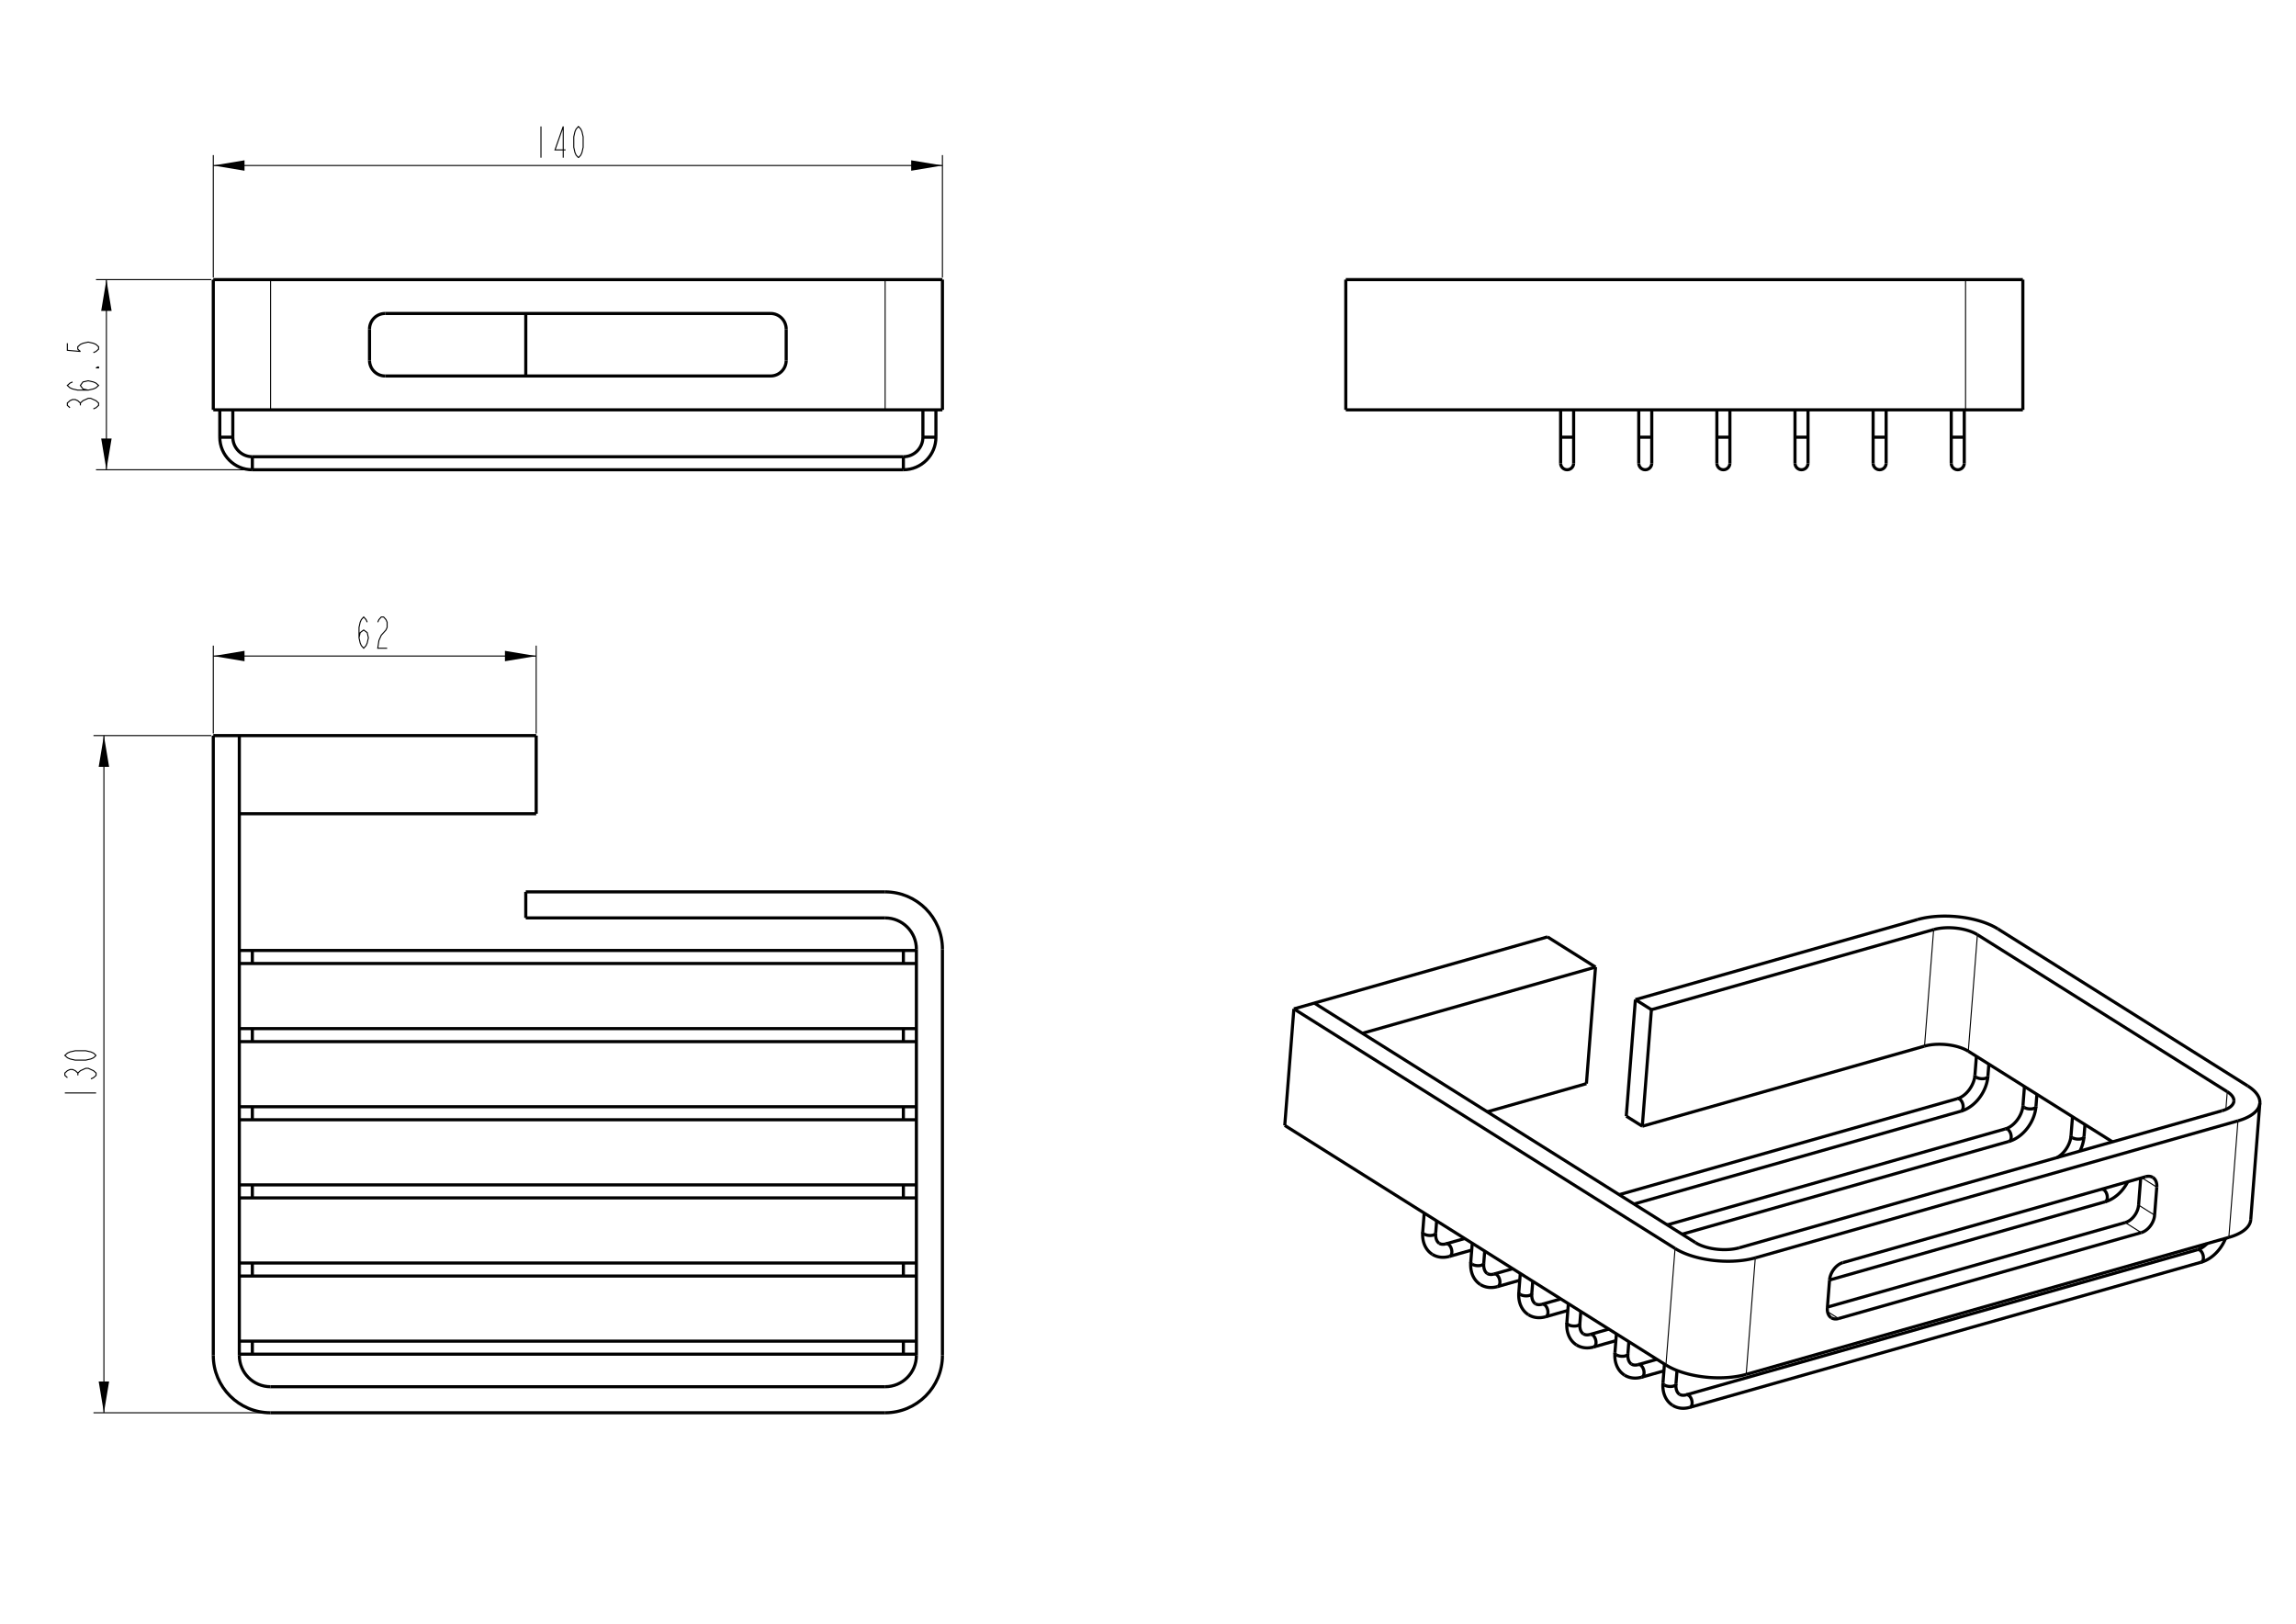 <?xml version="1.0" encoding="iso-8859-1"?>
<!-- Generator: Adobe Illustrator 22.0.1, SVG Export Plug-In . SVG Version: 6.00 Build 0)  -->
<svg version="1.1" id="&#x421;&#x43B;&#x43E;&#x439;_1"
	 xmlns="http://www.w3.org/2000/svg" xmlns:xlink="http://www.w3.org/1999/xlink" x="0px" y="0px" viewBox="0 0 624.814 441.788"
	 style="enable-background:new 0 0 624.814 441.788;" xml:space="preserve">
<polyline style="fill:none;stroke:#000000;stroke-width:0.283;stroke-miterlimit:2;" points="19.035,110.934 18.326,110.296 
	18.326,109.659 19.035,109.021 19.744,108.702 20.452,108.702 21.161,109.021 21.87,109.659 22.578,109.021 23.287,108.702 
	23.996,108.383 24.704,108.383 25.413,108.702 26.122,109.021 26.83,109.659 26.83,110.296 26.122,110.934 25.413,111.253 "/>
<line style="fill:none;stroke:#000000;stroke-width:0.283;stroke-miterlimit:2;" x1="21.87" y1="110.296" x2="21.87" y2="109.659"/>
<polyline style="fill:none;stroke:#000000;stroke-width:0.283;stroke-miterlimit:2;" points="23.996,106.151 22.578,105.832 
	21.87,104.875 22.578,103.918 23.996,103.6 25.413,103.918 26.122,104.237 26.83,104.875 26.122,105.513 25.413,105.832 
	23.996,106.151 21.161,106.151 19.744,105.832 19.035,105.513 18.326,104.875 19.035,104.237 19.744,103.918 "/>
<polyline style="fill:none;stroke:#000000;stroke-width:0.283;stroke-miterlimit:2;" points="26.83,99.773 26.83,100.092 
	26.122,100.092 26.83,99.773 "/>
<polyline style="fill:none;stroke:#000000;stroke-width:0.283;stroke-miterlimit:2;" points="18.326,93.395 18.326,95.308 
	21.87,95.627 21.161,94.989 21.161,94.352 21.87,93.714 22.578,93.395 23.996,93.076 25.413,93.395 26.122,93.714 26.83,94.352 
	26.83,94.989 26.122,95.627 25.413,95.946 "/>
<polygon points="28.956,76.081 30.374,84.585 27.539,84.585 "/>
<polygon style="fill:none;stroke:#000000;stroke-width:2.900000e-04;stroke-miterlimit:2;" points="28.956,76.081 30.374,84.585 
	27.539,84.585 "/>
<polygon points="28.956,127.813 27.539,119.309 30.374,119.309 "/>
<polygon style="fill:none;stroke:#000000;stroke-width:2.900000e-04;stroke-miterlimit:2;" points="28.956,127.813 27.539,119.309 
	30.374,119.309 "/>
<line style="fill:none;stroke:#000000;stroke-width:0.283;stroke-miterlimit:2;" x1="17.647" y1="297.373" x2="26.15" y2="297.373"/>
<polyline style="fill:none;stroke:#000000;stroke-width:0.283;stroke-miterlimit:2;" points="18.355,293.227 17.647,292.589 
	17.647,291.952 18.355,291.314 19.064,290.995 19.773,290.995 20.481,291.314 21.19,291.952 21.899,291.314 22.607,290.995 
	23.316,290.676 24.025,290.676 24.733,290.995 25.442,291.314 26.15,291.952 26.15,292.589 25.442,293.227 24.733,293.546 "/>
<line style="fill:none;stroke:#000000;stroke-width:0.283;stroke-miterlimit:2;" x1="21.19" y1="292.589" x2="21.19" y2="291.952"/>
<polyline style="fill:none;stroke:#000000;stroke-width:0.283;stroke-miterlimit:2;" points="26.15,287.168 25.442,287.806 
	24.733,288.125 23.316,288.444 20.481,288.444 19.064,288.125 18.355,287.806 17.647,287.168 18.355,286.53 19.064,286.211 
	20.481,285.892 23.316,285.892 24.733,286.211 25.442,286.53 26.15,287.168 "/>
<polygon points="28.276,200.144 29.694,208.648 26.859,208.648 "/>
<polygon style="fill:none;stroke:#000000;stroke-width:2.900000e-04;stroke-miterlimit:2;" points="28.276,200.144 29.694,208.648 
	26.859,208.648 "/>
<polygon points="28.276,384.396 26.859,375.892 29.694,375.892 "/>
<polygon style="fill:none;stroke:#000000;stroke-width:2.900000e-04;stroke-miterlimit:2;" points="28.276,384.396 26.859,375.892 
	29.694,375.892 "/>
<polyline style="fill:none;stroke:#000000;stroke-width:0.283;stroke-miterlimit:2;" points="97.697,173.538 98.016,172.121 
	98.972,171.412 99.929,172.121 100.248,173.538 99.929,174.956 99.61,175.664 98.972,176.373 98.335,175.664 98.016,174.956 
	97.697,173.538 97.697,170.704 98.016,169.286 98.335,168.578 98.972,167.869 99.61,168.578 99.929,169.286 "/>
<polyline style="fill:none;stroke:#000000;stroke-width:0.283;stroke-miterlimit:2;" points="102.799,169.286 103.118,168.578 
	103.756,167.869 104.394,167.869 105.031,168.578 105.35,169.286 105.35,170.704 105.031,171.412 104.394,172.121 103.756,172.83 
	103.118,174.247 102.799,176.373 105.35,176.373 "/>
<polygon points="58.041,178.499 66.545,177.082 66.545,179.916 "/>
<polygon style="fill:none;stroke:#000000;stroke-width:2.900000e-04;stroke-miterlimit:2;" points="58.041,178.499 66.545,177.082 
	66.545,179.916 "/>
<polygon points="145.915,178.499 137.411,179.916 137.411,177.082 "/>
<polygon style="fill:none;stroke:#000000;stroke-width:2.900000e-04;stroke-miterlimit:2;" points="145.915,178.499 
	137.411,179.916 137.411,177.082 "/>
<line style="fill:none;stroke:#000000;stroke-width:0.283;stroke-miterlimit:2;" x1="147.212" y1="34.402" x2="147.212" y2="42.906"/>
<polyline style="fill:none;stroke:#000000;stroke-width:0.283;stroke-miterlimit:2;" points="153.271,42.906 153.271,34.402 
	151.039,40.78 153.909,40.78 "/>
<polyline style="fill:none;stroke:#000000;stroke-width:0.283;stroke-miterlimit:2;" points="157.417,42.906 156.779,42.198 
	156.46,41.489 156.141,40.072 156.141,37.237 156.46,35.82 156.779,35.111 157.417,34.402 158.054,35.111 158.373,35.82 
	158.692,37.237 158.692,40.072 158.373,41.489 158.054,42.198 157.417,42.906 "/>
<polygon points="58.041,45.032 66.545,43.615 66.545,46.45 "/>
<polygon style="fill:none;stroke:#000000;stroke-width:2.900000e-04;stroke-miterlimit:2;" points="58.041,45.032 66.545,43.615 
	66.545,46.45 "/>
<polygon points="256.466,45.032 247.962,46.45 247.962,43.615 "/>
<polygon style="fill:none;stroke:#000000;stroke-width:2.900000e-04;stroke-miterlimit:2;" points="256.466,45.032 247.962,46.45 
	247.962,43.615 "/>
<line style="fill:none;stroke:#000000;stroke-width:0.85;stroke-miterlimit:2;" x1="352.103" y1="274.504" x2="349.623" y2="306.215"/>
<line style="fill:none;stroke:#000000;stroke-width:0.85;stroke-miterlimit:2;" x1="387.57" y1="330.061" x2="387.166" y2="335.227"/>
<line style="fill:none;stroke:#000000;stroke-width:0.85;stroke-miterlimit:2;" x1="390.958" y1="332.19" x2="390.699" y2="335.503"/>
<line style="fill:none;stroke:#000000;stroke-width:0.85;stroke-miterlimit:2;" x1="400.646" y1="338.278" x2="400.242" y2="343.444"/>
<line style="fill:none;stroke:#000000;stroke-width:0.85;stroke-miterlimit:2;" x1="404.034" y1="340.407" x2="403.774" y2="343.72"/>
<line style="fill:none;stroke:#000000;stroke-width:0.85;stroke-miterlimit:2;" x1="413.722" y1="346.495" x2="413.318" y2="351.661"/>
<line style="fill:none;stroke:#000000;stroke-width:0.85;stroke-miterlimit:2;" x1="417.109" y1="348.623" x2="416.85" y2="351.937"/>
<line style="fill:none;stroke:#000000;stroke-width:0.85;stroke-miterlimit:2;" x1="349.623" y1="306.215" x2="453.357" y2="371.401"/>
<line style="fill:none;stroke:#000000;stroke-width:0.85;stroke-miterlimit:2;" x1="426.798" y1="354.712" x2="426.393" y2="359.877"/>
<line style="fill:none;stroke:#000000;stroke-width:0.85;stroke-miterlimit:2;" x1="434.193" y1="263.134" x2="431.713" y2="294.845"/>
<line style="fill:none;stroke:#000000;stroke-width:0.85;stroke-miterlimit:2;" x1="430.185" y1="356.84" x2="429.926" y2="360.154"/>
<line style="fill:none;stroke:#000000;stroke-width:0.85;stroke-miterlimit:2;" x1="459.865" y1="382.916" x2="599.006" y2="343.428"/>
<line style="fill:none;stroke:#000000;stroke-width:0.85;stroke-miterlimit:2;" x1="458.897" y1="379.508" x2="598.039" y2="340.019"/>
<line style="fill:none;stroke:#000000;stroke-width:0.85;stroke-miterlimit:2;" x1="475.19" y1="373.952" x2="606.54" y2="336.675"/>
<line style="fill:none;stroke:#000000;stroke-width:0.85;stroke-miterlimit:2;" x1="445.043" y1="271.983" x2="442.562" y2="303.694"/>
<line style="fill:none;stroke:#000000;stroke-width:0.85;stroke-miterlimit:2;" x1="439.873" y1="362.928" x2="439.469" y2="368.094"/>
<line style="fill:none;stroke:#000000;stroke-width:0.85;stroke-miterlimit:2;" x1="446.789" y1="374.699" x2="452.805" y2="372.992"/>
<line style="fill:none;stroke:#000000;stroke-width:0.85;stroke-miterlimit:2;" x1="500.324" y1="358.757" x2="582.696" y2="335.38"/>
<line style="fill:none;stroke:#000000;stroke-width:0.85;stroke-miterlimit:2;" x1="445.821" y1="371.291" x2="450.891" y2="369.852"/>
<line style="fill:none;stroke:#000000;stroke-width:0.85;stroke-miterlimit:2;" x1="497.303" y1="355.639" x2="578.338" y2="332.641"/>
<line style="fill:none;stroke:#000000;stroke-width:0.85;stroke-miterlimit:2;" x1="446.921" y1="306.433" x2="449.401" y2="274.722"/>
<line style="fill:none;stroke:#000000;stroke-width:0.85;stroke-miterlimit:2;" x1="443.261" y1="365.057" x2="443.002" y2="368.371"/>
<line style="fill:none;stroke:#000000;stroke-width:0.85;stroke-miterlimit:2;" x1="433.713" y1="366.483" x2="439.729" y2="364.775"/>
<line style="fill:none;stroke:#000000;stroke-width:0.85;stroke-miterlimit:2;" x1="497.874" y1="348.274" x2="572.855" y2="326.994"/>
<line style="fill:none;stroke:#000000;stroke-width:0.85;stroke-miterlimit:2;" x1="432.746" y1="363.074" x2="437.815" y2="361.635"/>
<line style="fill:none;stroke:#000000;stroke-width:0.85;stroke-miterlimit:2;" x1="583.887" y1="320.159" x2="501.515" y2="343.536"/>
<line style="fill:none;stroke:#000000;stroke-width:0.85;stroke-miterlimit:2;" x1="352.103" y1="274.504" x2="455.838" y2="339.69"/>
<line style="fill:none;stroke:#000000;stroke-width:0.85;stroke-miterlimit:2;" x1="357.669" y1="272.924" x2="461.403" y2="338.111"/>
<line style="fill:none;stroke:#000000;stroke-width:0.85;stroke-miterlimit:2;" x1="452.949" y1="371.145" x2="452.545" y2="376.311"/>
<line style="fill:none;stroke:#000000;stroke-width:0.283;stroke-miterlimit:2;" x1="455.838" y1="339.69" x2="453.357" y2="371.401"/>
<line style="fill:none;stroke:#000000;stroke-width:0.85;stroke-miterlimit:2;" x1="456.367" y1="372.883" x2="456.078" y2="376.587"/>
<line style="fill:none;stroke:#000000;stroke-width:0.85;stroke-miterlimit:2;" x1="477.671" y1="342.241" x2="609.021" y2="304.964"/>
<line style="fill:none;stroke:#000000;stroke-width:0.85;stroke-miterlimit:2;" x1="420.637" y1="358.266" x2="426.653" y2="356.558"/>
<line style="fill:none;stroke:#000000;stroke-width:0.85;stroke-miterlimit:2;" x1="419.67" y1="354.857" x2="424.74" y2="353.418"/>
<line style="fill:none;stroke:#000000;stroke-width:0.85;stroke-miterlimit:2;" x1="473.313" y1="339.502" x2="604.662" y2="302.225"/>
<line style="fill:none;stroke:#000000;stroke-width:0.283;stroke-miterlimit:2;" x1="500.324" y1="358.757" x2="497.323" y2="356.872"/>
<line style="fill:none;stroke:#000000;stroke-width:0.85;stroke-miterlimit:2;" x1="407.561" y1="350.049" x2="413.577" y2="348.342"/>
<line style="fill:none;stroke:#000000;stroke-width:0.85;stroke-miterlimit:2;" x1="457.739" y1="335.808" x2="546.703" y2="310.56"/>
<line style="fill:none;stroke:#000000;stroke-width:0.85;stroke-miterlimit:2;" x1="406.594" y1="346.64" x2="411.664" y2="345.201"/>
<line style="fill:none;stroke:#000000;stroke-width:0.85;stroke-miterlimit:2;" x1="453.702" y1="333.271" x2="545.736" y2="307.152"/>
<line style="fill:none;stroke:#000000;stroke-width:0.85;stroke-miterlimit:2;" x1="442.562" y1="303.694" x2="446.921" y2="306.433"/>
<line style="fill:none;stroke:#000000;stroke-width:0.283;stroke-miterlimit:2;" x1="477.671" y1="342.241" x2="475.19" y2="373.952"/>
<line style="fill:none;stroke:#000000;stroke-width:0.85;stroke-miterlimit:2;" x1="394.486" y1="341.832" x2="400.502" y2="340.125"/>
<line style="fill:none;stroke:#000000;stroke-width:0.85;stroke-miterlimit:2;" x1="444.664" y1="327.592" x2="533.627" y2="302.344"/>
<line style="fill:none;stroke:#000000;stroke-width:0.85;stroke-miterlimit:2;" x1="393.518" y1="338.423" x2="398.588" y2="336.985"/>
<line style="fill:none;stroke:#000000;stroke-width:0.85;stroke-miterlimit:2;" x1="440.626" y1="325.054" x2="532.66" y2="298.935"/>
<line style="fill:none;stroke:#000000;stroke-width:0.85;stroke-miterlimit:2;" x1="497.878" y1="348.289" x2="497.283" y2="355.9"/>
<line style="fill:none;stroke:#000000;stroke-width:0.85;stroke-miterlimit:2;" x1="523.727" y1="284.635" x2="446.921" y2="306.433"/>
<line style="fill:none;stroke:#000000;stroke-width:0.85;stroke-miterlimit:2;" x1="449.401" y1="274.722" x2="445.043" y2="271.983"/>
<line style="fill:none;stroke:#000000;stroke-width:0.85;stroke-miterlimit:2;" x1="434.193" y1="263.134" x2="421.118" y2="254.917"/>
<line style="fill:none;stroke:#000000;stroke-width:0.283;stroke-miterlimit:2;" x1="523.727" y1="284.635" x2="526.208" y2="252.924"/>
<line style="fill:none;stroke:#000000;stroke-width:0.85;stroke-miterlimit:2;" x1="431.713" y1="294.845" x2="404.736" y2="302.501"/>
<line style="fill:none;stroke:#000000;stroke-width:0.283;stroke-miterlimit:2;" x1="582.696" y1="335.38" x2="578.338" y2="332.641"/>
<line style="fill:none;stroke:#000000;stroke-width:0.85;stroke-miterlimit:2;" x1="526.208" y1="252.924" x2="449.401" y2="274.722"/>
<line style="fill:none;stroke:#000000;stroke-width:0.283;stroke-miterlimit:2;" x1="586.333" y1="330.627" x2="581.975" y2="327.888"/>
<line style="fill:none;stroke:#000000;stroke-width:0.283;stroke-miterlimit:2;" x1="586.929" y1="323.016" x2="582.85" y2="320.453"/>
<line style="fill:none;stroke:#000000;stroke-width:0.283;stroke-miterlimit:2;" x1="535.636" y1="286.026" x2="538.117" y2="254.315"/>
<line style="fill:none;stroke:#000000;stroke-width:0.85;stroke-miterlimit:2;" x1="537.439" y1="292.579" x2="537.843" y2="287.413"/>
<line style="fill:none;stroke:#000000;stroke-width:0.85;stroke-miterlimit:2;" x1="540.972" y1="292.856" x2="541.231" y2="289.542"/>
<line style="fill:none;stroke:#000000;stroke-width:0.85;stroke-miterlimit:2;" x1="521.849" y1="250.185" x2="445.043" y2="271.983"/>
<line style="fill:none;stroke:#000000;stroke-width:0.85;stroke-miterlimit:2;" x1="574.869" y1="310.68" x2="535.636" y2="286.026"/>
<line style="fill:none;stroke:#000000;stroke-width:0.85;stroke-miterlimit:2;" x1="550.515" y1="300.796" x2="550.919" y2="295.63"/>
<line style="fill:none;stroke:#000000;stroke-width:0.85;stroke-miterlimit:2;" x1="554.047" y1="301.072" x2="554.307" y2="297.759"/>
<line style="fill:none;stroke:#000000;stroke-width:0.85;stroke-miterlimit:2;" x1="370.745" y1="281.141" x2="434.193" y2="263.134"/>
<line style="fill:none;stroke:#000000;stroke-width:0.85;stroke-miterlimit:2;" x1="563.591" y1="309.013" x2="563.995" y2="303.847"/>
<line style="fill:none;stroke:#000000;stroke-width:0.85;stroke-miterlimit:2;" x1="352.103" y1="274.504" x2="421.118" y2="254.917"/>
<line style="fill:none;stroke:#000000;stroke-width:0.85;stroke-miterlimit:2;" x1="567.123" y1="309.289" x2="567.383" y2="305.976"/>
<line style="fill:none;stroke:#000000;stroke-width:0.85;stroke-miterlimit:2;" x1="606.111" y1="297.043" x2="538.117" y2="254.315"/>
<line style="fill:none;stroke:#000000;stroke-width:0.85;stroke-miterlimit:2;" x1="611.676" y1="295.463" x2="543.682" y2="252.736"/>
<line style="fill:none;stroke:#000000;stroke-width:0.85;stroke-miterlimit:2;" x1="581.975" y1="327.888" x2="582.55" y2="320.538"/>
<line style="fill:none;stroke:#000000;stroke-width:0.85;stroke-miterlimit:2;" x1="586.333" y1="330.627" x2="586.929" y2="323.016"/>
<line style="fill:none;stroke:#000000;stroke-width:0.283;stroke-miterlimit:2;" x1="605.735" y1="301.841" x2="606.111" y2="297.043"/>
<line style="fill:none;stroke:#000000;stroke-width:0.283;stroke-miterlimit:2;" x1="609.021" y1="304.964" x2="606.54" y2="336.675"/>
<line style="fill:none;stroke:#000000;stroke-width:0.85;stroke-miterlimit:2;" x1="612.494" y1="331.865" x2="614.975" y2="300.154"/>
<line style="fill:none;stroke:#000000;stroke-width:0.85;stroke-miterlimit:2;" x1="58.041" y1="76.081" x2="58.041" y2="111.514"/>
<line style="fill:none;stroke:#000000;stroke-width:0.85;stroke-miterlimit:2;" x1="59.812" y1="111.514" x2="59.812" y2="118.955"/>
<line style="fill:none;stroke:#000000;stroke-width:0.85;stroke-miterlimit:2;" x1="63.356" y1="111.514" x2="63.356" y2="118.955"/>
<line style="fill:none;stroke:#000000;stroke-width:0.85;stroke-miterlimit:2;" x1="68.671" y1="124.27" x2="68.671" y2="127.813"/>
<line style="fill:none;stroke:#000000;stroke-width:0.283;stroke-miterlimit:2;" x1="73.631" y1="76.081" x2="73.631" y2="111.514"/>
<line style="fill:none;stroke:#000000;stroke-width:0.85;stroke-miterlimit:2;" x1="100.56" y1="89.545" x2="100.56" y2="98.049"/>
<line style="fill:none;stroke:#000000;stroke-width:0.85;stroke-miterlimit:2;" x1="68.671" y1="127.813" x2="245.836" y2="127.813"/>
<line style="fill:none;stroke:#000000;stroke-width:0.85;stroke-miterlimit:2;" x1="68.671" y1="124.27" x2="245.836" y2="124.27"/>
<line style="fill:none;stroke:#000000;stroke-width:0.85;stroke-miterlimit:2;" x1="143.08" y1="102.301" x2="143.08" y2="85.293"/>
<line style="fill:none;stroke:#000000;stroke-width:0.85;stroke-miterlimit:2;" x1="63.356" y1="118.955" x2="59.812" y2="118.955"/>
<line style="fill:none;stroke:#000000;stroke-width:0.85;stroke-miterlimit:2;" x1="251.151" y1="118.955" x2="254.694" y2="118.955"/>
<line style="fill:none;stroke:#000000;stroke-width:0.85;stroke-miterlimit:2;" x1="58.041" y1="111.514" x2="256.466" y2="111.514"/>
<line style="fill:none;stroke:#000000;stroke-width:0.85;stroke-miterlimit:2;" x1="104.812" y1="102.301" x2="209.694" y2="102.301"/>
<line style="fill:none;stroke:#000000;stroke-width:0.85;stroke-miterlimit:2;" x1="209.694" y1="85.293" x2="104.812" y2="85.293"/>
<line style="fill:none;stroke:#000000;stroke-width:0.85;stroke-miterlimit:2;" x1="58.041" y1="76.081" x2="256.466" y2="76.081"/>
<line style="fill:none;stroke:#000000;stroke-width:0.85;stroke-miterlimit:2;" x1="213.946" y1="98.049" x2="213.946" y2="89.545"/>
<line style="fill:none;stroke:#000000;stroke-width:0.283;stroke-miterlimit:2;" x1="240.875" y1="76.081" x2="240.875" y2="111.514"/>
<line style="fill:none;stroke:#000000;stroke-width:0.85;stroke-miterlimit:2;" x1="245.836" y1="124.27" x2="245.836" y2="127.813"/>
<line style="fill:none;stroke:#000000;stroke-width:0.85;stroke-miterlimit:2;" x1="251.151" y1="118.955" x2="251.151" y2="111.514"/>
<line style="fill:none;stroke:#000000;stroke-width:0.85;stroke-miterlimit:2;" x1="254.694" y1="118.955" x2="254.694" y2="111.514"/>
<line style="fill:none;stroke:#000000;stroke-width:0.85;stroke-miterlimit:2;" x1="256.466" y1="76.081" x2="256.466" y2="111.514"/>
<line style="fill:none;stroke:#000000;stroke-width:0.85;stroke-miterlimit:2;" x1="58.041" y1="200.144" x2="58.041" y2="368.806"/>
<line style="fill:none;stroke:#000000;stroke-width:0.85;stroke-miterlimit:2;" x1="65.127" y1="200.144" x2="65.127" y2="368.806"/>
<line style="fill:none;stroke:#000000;stroke-width:0.85;stroke-miterlimit:2;" x1="73.631" y1="384.396" x2="240.875" y2="384.396"/>
<line style="fill:none;stroke:#000000;stroke-width:0.85;stroke-miterlimit:2;" x1="68.671" y1="258.609" x2="68.671" y2="262.152"/>
<line style="fill:none;stroke:#000000;stroke-width:0.85;stroke-miterlimit:2;" x1="68.671" y1="279.869" x2="68.671" y2="283.412"/>
<line style="fill:none;stroke:#000000;stroke-width:0.85;stroke-miterlimit:2;" x1="68.671" y1="301.129" x2="68.671" y2="304.672"/>
<line style="fill:none;stroke:#000000;stroke-width:0.85;stroke-miterlimit:2;" x1="68.671" y1="322.389" x2="68.671" y2="325.932"/>
<line style="fill:none;stroke:#000000;stroke-width:0.85;stroke-miterlimit:2;" x1="68.671" y1="343.648" x2="68.671" y2="347.192"/>
<line style="fill:none;stroke:#000000;stroke-width:0.85;stroke-miterlimit:2;" x1="68.671" y1="364.908" x2="68.671" y2="368.452"/>
<line style="fill:none;stroke:#000000;stroke-width:0.85;stroke-miterlimit:2;" x1="73.631" y1="377.31" x2="240.875" y2="377.31"/>
<line style="fill:none;stroke:#000000;stroke-width:0.85;stroke-miterlimit:2;" x1="65.127" y1="368.452" x2="249.379" y2="368.452"/>
<line style="fill:none;stroke:#000000;stroke-width:0.85;stroke-miterlimit:2;" x1="65.127" y1="364.908" x2="249.379" y2="364.908"/>
<line style="fill:none;stroke:#000000;stroke-width:0.85;stroke-miterlimit:2;" x1="65.127" y1="347.192" x2="249.379" y2="347.192"/>
<line style="fill:none;stroke:#000000;stroke-width:0.85;stroke-miterlimit:2;" x1="65.127" y1="343.648" x2="249.379" y2="343.648"/>
<line style="fill:none;stroke:#000000;stroke-width:0.85;stroke-miterlimit:2;" x1="65.127" y1="325.932" x2="249.379" y2="325.932"/>
<line style="fill:none;stroke:#000000;stroke-width:0.85;stroke-miterlimit:2;" x1="65.127" y1="322.389" x2="249.379" y2="322.389"/>
<line style="fill:none;stroke:#000000;stroke-width:0.85;stroke-miterlimit:2;" x1="143.08" y1="249.751" x2="143.08" y2="242.664"/>
<line style="fill:none;stroke:#000000;stroke-width:0.85;stroke-miterlimit:2;" x1="145.915" y1="221.404" x2="145.915" y2="200.144"/>
<line style="fill:none;stroke:#000000;stroke-width:0.85;stroke-miterlimit:2;" x1="65.127" y1="304.672" x2="249.379" y2="304.672"/>
<line style="fill:none;stroke:#000000;stroke-width:0.85;stroke-miterlimit:2;" x1="65.127" y1="301.129" x2="249.379" y2="301.129"/>
<line style="fill:none;stroke:#000000;stroke-width:0.85;stroke-miterlimit:2;" x1="65.127" y1="283.412" x2="249.379" y2="283.412"/>
<line style="fill:none;stroke:#000000;stroke-width:0.85;stroke-miterlimit:2;" x1="65.127" y1="279.869" x2="249.379" y2="279.869"/>
<line style="fill:none;stroke:#000000;stroke-width:0.85;stroke-miterlimit:2;" x1="65.127" y1="262.152" x2="249.379" y2="262.152"/>
<line style="fill:none;stroke:#000000;stroke-width:0.85;stroke-miterlimit:2;" x1="65.127" y1="258.609" x2="249.379" y2="258.609"/>
<line style="fill:none;stroke:#000000;stroke-width:0.85;stroke-miterlimit:2;" x1="240.875" y1="249.751" x2="143.08" y2="249.751"/>
<line style="fill:none;stroke:#000000;stroke-width:0.85;stroke-miterlimit:2;" x1="240.875" y1="242.664" x2="143.08" y2="242.664"/>
<line style="fill:none;stroke:#000000;stroke-width:0.85;stroke-miterlimit:2;" x1="65.127" y1="221.404" x2="145.915" y2="221.404"/>
<line style="fill:none;stroke:#000000;stroke-width:0.85;stroke-miterlimit:2;" x1="245.836" y1="258.609" x2="245.836" y2="262.152"/>
<line style="fill:none;stroke:#000000;stroke-width:0.85;stroke-miterlimit:2;" x1="245.836" y1="279.869" x2="245.836" y2="283.412"/>
<line style="fill:none;stroke:#000000;stroke-width:0.85;stroke-miterlimit:2;" x1="245.836" y1="301.129" x2="245.836" y2="304.672"/>
<line style="fill:none;stroke:#000000;stroke-width:0.85;stroke-miterlimit:2;" x1="245.836" y1="322.389" x2="245.836" y2="325.932"/>
<line style="fill:none;stroke:#000000;stroke-width:0.85;stroke-miterlimit:2;" x1="245.836" y1="343.648" x2="245.836" y2="347.192"/>
<line style="fill:none;stroke:#000000;stroke-width:0.85;stroke-miterlimit:2;" x1="245.836" y1="364.908" x2="245.836" y2="368.452"/>
<line style="fill:none;stroke:#000000;stroke-width:0.85;stroke-miterlimit:2;" x1="249.379" y1="368.806" x2="249.379" y2="258.255"/>
<line style="fill:none;stroke:#000000;stroke-width:0.85;stroke-miterlimit:2;" x1="256.466" y1="368.806" x2="256.466" y2="258.255"/>
<line style="fill:none;stroke:#000000;stroke-width:0.85;stroke-miterlimit:2;" x1="58.041" y1="200.144" x2="145.915" y2="200.144"/>
<line style="fill:none;stroke:#000000;stroke-width:0.85;stroke-miterlimit:2;" x1="366.231" y1="76.081" x2="366.231" y2="111.514"/>
<line style="fill:none;stroke:#000000;stroke-width:0.85;stroke-miterlimit:2;" x1="424.695" y1="111.514" x2="424.695" y2="126.041"/>
<line style="fill:none;stroke:#000000;stroke-width:0.85;stroke-miterlimit:2;" x1="428.238" y1="111.514" x2="428.238" y2="126.041"/>
<line style="fill:none;stroke:#000000;stroke-width:0.85;stroke-miterlimit:2;" x1="445.955" y1="111.514" x2="445.955" y2="126.041"/>
<line style="fill:none;stroke:#000000;stroke-width:0.85;stroke-miterlimit:2;" x1="534.538" y1="118.955" x2="530.994" y2="118.955"/>
<line style="fill:none;stroke:#000000;stroke-width:0.85;stroke-miterlimit:2;" x1="513.278" y1="118.955" x2="509.734" y2="118.955"/>
<line style="fill:none;stroke:#000000;stroke-width:0.85;stroke-miterlimit:2;" x1="492.018" y1="118.955" x2="488.475" y2="118.955"/>
<line style="fill:none;stroke:#000000;stroke-width:0.85;stroke-miterlimit:2;" x1="470.758" y1="118.955" x2="467.215" y2="118.955"/>
<line style="fill:none;stroke:#000000;stroke-width:0.85;stroke-miterlimit:2;" x1="449.498" y1="118.955" x2="445.955" y2="118.955"/>
<line style="fill:none;stroke:#000000;stroke-width:0.85;stroke-miterlimit:2;" x1="428.238" y1="118.955" x2="424.695" y2="118.955"/>
<line style="fill:none;stroke:#000000;stroke-width:0.85;stroke-miterlimit:2;" x1="449.498" y1="111.514" x2="449.498" y2="126.041"/>
<line style="fill:none;stroke:#000000;stroke-width:0.85;stroke-miterlimit:2;" x1="366.231" y1="111.514" x2="550.482" y2="111.514"/>
<line style="fill:none;stroke:#000000;stroke-width:0.85;stroke-miterlimit:2;" x1="467.215" y1="111.514" x2="467.215" y2="126.041"/>
<line style="fill:none;stroke:#000000;stroke-width:0.85;stroke-miterlimit:2;" x1="470.758" y1="111.514" x2="470.758" y2="126.041"/>
<line style="fill:none;stroke:#000000;stroke-width:0.85;stroke-miterlimit:2;" x1="366.231" y1="76.081" x2="550.482" y2="76.081"/>
<line style="fill:none;stroke:#000000;stroke-width:0.85;stroke-miterlimit:2;" x1="488.475" y1="111.514" x2="488.475" y2="126.041"/>
<line style="fill:none;stroke:#000000;stroke-width:0.85;stroke-miterlimit:2;" x1="492.018" y1="111.514" x2="492.018" y2="126.041"/>
<line style="fill:none;stroke:#000000;stroke-width:0.85;stroke-miterlimit:2;" x1="509.734" y1="111.514" x2="509.734" y2="126.041"/>
<line style="fill:none;stroke:#000000;stroke-width:0.85;stroke-miterlimit:2;" x1="513.278" y1="111.514" x2="513.278" y2="126.041"/>
<line style="fill:none;stroke:#000000;stroke-width:0.85;stroke-miterlimit:2;" x1="530.994" y1="111.514" x2="530.994" y2="126.041"/>
<line style="fill:none;stroke:#000000;stroke-width:0.85;stroke-miterlimit:2;" x1="534.538" y1="111.514" x2="534.538" y2="126.041"/>
<line style="fill:none;stroke:#000000;stroke-width:0.283;stroke-miterlimit:2;" x1="534.892" y1="76.081" x2="534.892" y2="111.514"/>
<line style="fill:none;stroke:#000000;stroke-width:0.85;stroke-miterlimit:2;" x1="550.482" y1="76.081" x2="550.482" y2="111.514"/>
<path style="fill:none;stroke:#000000;stroke-width:0.85;stroke-miterlimit:2;" d="M532.66,298.935
	c0.1-0.028,0.198-0.06,0.295-0.096"/>
<path style="fill:none;stroke:#000000;stroke-width:0.85;stroke-miterlimit:2;" d="M545.736,307.152
	c0.1-0.028,0.198-0.06,0.295-0.096"/>
<path style="fill:none;stroke:#000000;stroke-width:0.85;stroke-miterlimit:2;" d="M598.039,340.019
	c0.1-0.028,0.198-0.06,0.295-0.096"/>
<path style="fill:none;stroke:#000000;stroke-width:0.85;stroke-miterlimit:2;" d="M59.812,118.955
	c0,4.892,3.966,8.858,8.858,8.858"/>
<path style="fill:none;stroke:#000000;stroke-width:0.85;stroke-miterlimit:2;" d="M245.836,127.813
	c4.892,0,8.858-3.966,8.858-8.858"/>
<path style="fill:none;stroke:#000000;stroke-width:0.85;stroke-miterlimit:2;" d="M63.356,118.955
	c0,2.935,2.38,5.315,5.315,5.315"/>
<path style="fill:none;stroke:#000000;stroke-width:0.85;stroke-miterlimit:2;" d="M245.836,124.27
	c2.935,0,5.315-2.38,5.315-5.315"/>
<path style="fill:none;stroke:#000000;stroke-width:0.85;stroke-miterlimit:2;" d="M100.56,98.049
	c0,2.348,1.904,4.252,4.252,4.252"/>
<path style="fill:none;stroke:#000000;stroke-width:0.85;stroke-miterlimit:2;" d="M104.812,85.293
	c-2.348,0-4.252,1.904-4.252,4.252"/>
<path style="fill:none;stroke:#000000;stroke-width:0.85;stroke-miterlimit:2;" d="M209.694,102.301
	c2.348,0,4.252-1.904,4.252-4.252"/>
<path style="fill:none;stroke:#000000;stroke-width:0.85;stroke-miterlimit:2;" d="M213.946,89.545
	c0-2.348-1.904-4.252-4.252-4.252"/>
<path style="fill:none;stroke:#000000;stroke-width:0.85;stroke-miterlimit:2;" d="M58.041,368.806
	c0,8.61,6.98,15.591,15.591,15.591"/>
<path style="fill:none;stroke:#000000;stroke-width:0.85;stroke-miterlimit:2;" d="M240.875,384.396
	c8.61,0,15.591-6.98,15.591-15.591"/>
<path style="fill:none;stroke:#000000;stroke-width:0.85;stroke-miterlimit:2;" d="M256.466,258.255
	c0-8.61-6.98-15.591-15.591-15.591"/>
<path style="fill:none;stroke:#000000;stroke-width:0.85;stroke-miterlimit:2;" d="M65.127,368.806
	c0,4.697,3.807,8.504,8.504,8.504"/>
<path style="fill:none;stroke:#000000;stroke-width:0.85;stroke-miterlimit:2;" d="M240.875,377.31
	c4.697,0,8.504-3.807,8.504-8.504"/>
<path style="fill:none;stroke:#000000;stroke-width:0.85;stroke-miterlimit:2;" d="M249.379,258.255
	c0-4.697-3.807-8.504-8.504-8.504"/>
<path style="fill:none;stroke:#000000;stroke-width:0.85;stroke-miterlimit:2;" d="M532.766,127.813
	c0.978,0,1.772-0.793,1.772-1.772 M530.994,126.041c0,0.978,0.793,1.772,1.772,1.772"/>
<path style="fill:none;stroke:#000000;stroke-width:0.85;stroke-miterlimit:2;" d="M511.506,127.813
	c0.978,0,1.772-0.793,1.772-1.772 M509.734,126.041c0,0.978,0.793,1.772,1.772,1.772"/>
<path style="fill:none;stroke:#000000;stroke-width:0.85;stroke-miterlimit:2;" d="M490.246,127.813
	c0.978,0,1.772-0.793,1.772-1.772 M488.475,126.041c0,0.978,0.793,1.772,1.772,1.772"/>
<path style="fill:none;stroke:#000000;stroke-width:0.85;stroke-miterlimit:2;" d="M468.986,127.813
	c0.978,0,1.772-0.793,1.772-1.772 M467.215,126.041c0,0.978,0.793,1.772,1.772,1.772"/>
<path style="fill:none;stroke:#000000;stroke-width:0.85;stroke-miterlimit:2;" d="M447.727,127.813
	c0.978,0,1.772-0.793,1.772-1.772 M445.955,126.041c0,0.978,0.793,1.772,1.772,1.772"/>
<path style="fill:none;stroke:#000000;stroke-width:0.85;stroke-miterlimit:2;" d="M426.467,127.813
	c0.978,0,1.772-0.793,1.772-1.772 M424.695,126.041c0,0.978,0.793,1.772,1.772,1.772"/>
<polyline style="fill:none;stroke:#000000;stroke-width:0.85;stroke-miterlimit:2;" points="389.784,341.285 389.902,341.357 
	390.023,341.427 390.146,341.493 390.271,341.556 390.399,341.615 390.528,341.672 390.659,341.725 390.791,341.774 
	390.858,341.798 390.992,341.842 391.128,341.883 391.266,341.92 391.406,341.953 391.547,341.984 391.689,342.01 391.833,342.033 
	391.978,342.052 392.031,342.058 392.177,342.073 392.325,342.083 392.474,342.09 392.624,342.093 392.776,342.092 392.929,342.088 
	393.082,342.079 393.237,342.067 393.253,342.066 393.408,342.049 393.564,342.029 393.722,342.004 393.88,341.976 394.039,341.944 
	394.198,341.907 394.358,341.867 394.486,341.832 "/>
<polyline style="fill:none;stroke:#000000;stroke-width:0.85;stroke-miterlimit:2;" points="390.699,335.503 390.691,335.613 
	390.685,335.751 390.682,335.886 390.683,336.018 390.687,336.148 390.695,336.274 390.706,336.399 390.72,336.521 390.734,336.616 
	390.753,336.73 390.776,336.841 390.801,336.947 390.829,337.05 390.859,337.15 390.892,337.246 390.928,337.339 390.946,337.383 
	390.985,337.471 391.026,337.554 391.069,337.634 391.114,337.71 391.161,337.783 391.21,337.852 391.26,337.918 391.272,337.932 
	391.325,337.994 391.379,338.052 391.435,338.106 391.492,338.157 391.55,338.204 391.609,338.247 391.668,338.286 "/>
<polyline style="fill:none;stroke:#000000;stroke-width:0.85;stroke-miterlimit:2;" points="391.668,338.286 391.73,338.323 
	391.796,338.358 391.864,338.39 391.935,338.419 392.009,338.446 392.085,338.47 392.164,338.491 392.246,338.51 392.329,338.524 
	392.414,338.536 392.432,338.538 392.519,338.545 392.608,338.549 392.699,338.55 392.793,338.547 392.891,338.541 392.934,338.537 
	393.037,338.525 393.142,338.509 393.248,338.489 393.356,338.466 393.465,338.438 393.518,338.423 "/>
<polyline style="fill:none;stroke:#000000;stroke-width:0.85;stroke-miterlimit:2;" points="387.166,335.227 387.155,335.393 
	387.144,335.609 387.139,335.823 387.139,336.035 387.145,336.245 387.155,336.451 387.171,336.656 387.191,336.857 
	387.217,337.055 387.224,337.103 387.255,337.298 387.292,337.49 387.333,337.679 387.378,337.865 387.429,338.047 387.483,338.226 
	387.542,338.401 387.606,338.573 387.673,338.741 387.726,338.864 387.801,339.026 387.88,339.185 387.964,339.341 388.051,339.492 
	388.141,339.64 388.236,339.783 388.334,339.923 388.435,340.058 388.54,340.188 388.648,340.316 388.652,340.32 388.765,340.444 
	388.882,340.564 389.002,340.681 389.126,340.793 389.252,340.901 389.381,341.004 389.513,341.103 389.648,341.196 
	389.784,341.285 "/>
<polyline style="fill:none;stroke:#000000;stroke-width:0.85;stroke-miterlimit:2;" points="533.627,302.344 533.882,302.266 
	534.137,302.179 534.393,302.081 534.65,301.973 534.907,301.854 535.164,301.725 535.421,301.586 535.677,301.435 535.933,301.275 
	536.186,301.104 536.318,301.011 536.567,300.825 536.814,300.63 537.056,300.425 537.294,300.212 537.529,299.99 537.758,299.758 
	537.983,299.518 538.204,299.269 538.419,299.011 538.612,298.767 538.758,298.573 538.957,298.296 539.147,298.013 
	539.329,297.727 539.502,297.435 539.667,297.14 539.823,296.841 539.97,296.539 540.108,296.233 540.236,295.924 540.241,295.911 
	540.36,295.602 540.468,295.292 540.566,294.983 540.654,294.674 540.732,294.366 540.8,294.06 540.858,293.755 540.906,293.453 
	540.944,293.153 540.972,292.856 "/>
<polyline style="fill:none;stroke:#000000;stroke-width:0.85;stroke-miterlimit:2;" points="532.955,298.839 533.11,298.778 
	533.266,298.711 533.423,298.637 533.581,298.555 533.739,298.467 533.898,298.371 534.058,298.267 534.218,298.156 
	534.379,298.037 534.52,297.927 534.682,297.793 534.84,297.654 534.997,297.508 535.15,297.357 535.301,297.2 535.448,297.038 
	535.593,296.869 535.735,296.695 535.873,296.515 535.957,296.401 536.026,296.304 536.155,296.114 536.279,295.921 
	536.398,295.726 536.51,295.528 536.617,295.328 536.718,295.126 536.813,294.922 536.902,294.716 536.985,294.509 537.043,294.356 
	537.114,294.151 537.178,293.948 537.235,293.746 537.286,293.546 537.329,293.348 537.367,293.153 537.397,292.959 
	537.421,292.768 537.439,292.579 "/>
<polyline style="fill:none;stroke:#000000;stroke-width:0.85;stroke-miterlimit:2;" points="387.541,335.76 387.528,335.752 
	387.472,335.714 387.42,335.675 387.373,335.635 387.352,335.616 387.314,335.578 387.281,335.54 387.252,335.502 387.233,335.473 
	387.212,335.436 387.195,335.4 387.182,335.364 387.174,335.333 387.168,335.297 387.165,335.261 387.166,335.227 "/>
<polyline style="fill:none;stroke:#000000;stroke-width:0.85;stroke-miterlimit:2;" points="390.699,335.503 390.694,335.536 
	390.686,335.57 390.675,335.604 390.659,335.639 390.639,335.674 390.616,335.709 390.599,335.731 390.569,335.764 390.536,335.796 
	390.499,335.828 390.457,335.858 390.41,335.888 390.357,335.918 390.345,335.925 390.28,335.956 390.212,335.985 390.14,336.012 
	390.063,336.038 389.981,336.061 389.96,336.067 389.869,336.088 389.775,336.106 389.676,336.122 389.573,336.135 389.48,336.144 
	389.367,336.151 389.252,336.155 389.136,336.155 389.018,336.152 388.949,336.149 388.884,336.144 388.765,336.134 388.648,336.12 
	388.532,336.102 388.418,336.081 388.336,336.064 388.229,336.039 388.127,336.011 388.028,335.981 387.933,335.948 
	387.918,335.942 387.831,335.908 387.751,335.873 387.676,335.837 387.606,335.799 387.541,335.76 "/>
<polyline style="fill:none;stroke:#000000;stroke-width:0.85;stroke-miterlimit:2;" points="394.126,338.542 394.181,338.579 
	394.235,338.619 394.289,338.664 394.344,338.713 394.398,338.767 394.452,338.826 394.464,338.84 394.518,338.905 394.57,338.974 
	394.621,339.047 394.671,339.123 394.719,339.204 394.755,339.269 394.8,339.358 394.842,339.449 394.882,339.543 394.918,339.639 
	394.952,339.737 394.968,339.787 394.982,339.834 395.009,339.935 395.033,340.036 395.053,340.137 395.07,340.238 395.083,340.339 
	395.089,340.407 395.096,340.504 395.099,340.599 395.098,340.691 395.094,340.782 395.086,340.87 395.086,340.877 395.075,340.961 
	395.061,341.04 395.045,341.116 395.026,341.189 395.004,341.258 394.979,341.325 394.96,341.371 394.932,341.429 394.903,341.482 
	394.873,341.531 394.841,341.577 394.807,341.618 394.772,341.657 394.77,341.659 394.732,341.694 394.693,341.726 394.652,341.755 
	394.611,341.78 394.569,341.801 394.527,341.818 394.486,341.832 "/>
<polyline style="fill:none;stroke:#000000;stroke-width:0.85;stroke-miterlimit:2;" points="533.268,299.054 533.322,299.09 
	533.377,299.131 533.431,299.175 533.485,299.225 533.54,299.279 533.594,299.338 533.605,299.351 533.66,299.416 533.712,299.485 
	533.763,299.558 533.812,299.635 533.86,299.715 533.896,299.781 533.941,299.869 533.984,299.961 534.023,300.054 534.06,300.15 
	534.094,300.249 534.11,300.298 534.124,300.345 534.151,300.446 534.175,300.547 534.195,300.649 534.211,300.75 534.224,300.85 
	534.231,300.919 534.237,301.016 534.24,301.11 534.24,301.203 534.236,301.293 534.228,301.381 534.227,301.389 534.217,301.472 
	534.203,301.552 534.186,301.628 534.167,301.7 534.145,301.77 534.121,301.836 534.101,301.882 534.074,301.94 534.045,301.993 
	534.015,302.043 533.982,302.088 533.949,302.13 533.913,302.168 533.911,302.17 533.874,302.205 533.835,302.237 533.794,302.266 
	533.753,302.291 533.711,302.312 533.669,302.33 533.627,302.344 "/>
<polyline style="fill:none;stroke:#000000;stroke-width:0.85;stroke-miterlimit:2;" points="393.518,338.423 393.561,338.413 
	393.606,338.406 393.653,338.402 393.701,338.401 393.75,338.405 393.8,338.411 393.815,338.414 393.864,338.425 393.915,338.44 
	393.966,338.459 394.018,338.482 394.071,338.51 394.124,338.541 394.126,338.542 "/>
<polyline style="fill:none;stroke:#000000;stroke-width:0.85;stroke-miterlimit:2;" points="537.814,293.112 537.879,293.151 
	537.949,293.189 538.024,293.225 538.104,293.26 538.191,293.294 538.206,293.3 538.301,293.333 538.4,293.363 538.502,293.391 
	538.609,293.417 538.691,293.434 538.805,293.454 538.921,293.472 539.039,293.486 539.158,293.497 539.222,293.501 
	539.291,293.504 539.409,293.508 539.525,293.507 539.64,293.503 539.753,293.496 539.846,293.487 539.949,293.474 540.048,293.459 
	540.142,293.44 540.233,293.419 540.254,293.413 540.336,293.39 540.413,293.365 540.485,293.337 540.553,293.308 540.618,293.277 
	540.63,293.27 540.683,293.24 540.73,293.21 540.772,293.18 540.809,293.149 540.842,293.116 540.872,293.083 540.889,293.061 
	540.912,293.026 540.932,292.991 540.948,292.956 540.96,292.922 540.967,292.888 540.972,292.856 "/>
<polyline style="fill:none;stroke:#000000;stroke-width:0.85;stroke-miterlimit:2;" points="537.439,292.579 537.438,292.614 
	537.441,292.649 537.447,292.685 537.456,292.717 537.468,292.752 537.485,292.788 537.506,292.825 537.525,292.854 
	537.554,292.892 537.587,292.93 537.625,292.968 537.646,292.988 537.693,293.027 537.745,293.066 537.801,293.104 537.814,293.112 
	"/>
<polyline style="fill:none;stroke:#000000;stroke-width:0.85;stroke-miterlimit:2;" points="532.66,298.935 532.703,298.924 
	532.748,298.917 532.795,298.913 532.843,298.913 532.892,298.916 532.942,298.923 532.957,298.925 533.006,298.937 
	533.056,298.952 533.107,298.971 533.159,298.994 533.212,299.021 533.266,299.053 533.268,299.054 "/>
<polyline style="fill:none;stroke:#000000;stroke-width:0.85;stroke-miterlimit:2;" points="402.859,349.502 402.978,349.574 
	403.099,349.643 403.222,349.71 403.347,349.773 403.474,349.832 403.604,349.889 403.734,349.942 403.867,349.991 403.934,350.015 
	404.068,350.059 404.204,350.099 404.342,350.137 404.481,350.17 404.622,350.2 404.765,350.227 404.909,350.25 405.053,350.269 
	405.106,350.275 405.253,350.289 405.4,350.3 405.55,350.307 405.7,350.31 405.852,350.309 406.004,350.305 406.158,350.296 
	406.312,350.284 406.329,350.283 406.484,350.266 406.64,350.246 406.797,350.221 406.956,350.193 407.114,350.161 407.274,350.124 
	407.434,350.084 407.561,350.049 "/>
<polyline style="fill:none;stroke:#000000;stroke-width:0.85;stroke-miterlimit:2;" points="403.774,343.72 403.767,343.83 
	403.761,343.967 403.758,344.102 403.759,344.235 403.763,344.364 403.771,344.491 403.782,344.616 403.796,344.737 403.81,344.833 
	403.829,344.947 403.851,345.057 403.877,345.164 403.904,345.267 403.935,345.367 403.968,345.463 404.004,345.556 404.022,345.6 
	404.061,345.688 404.102,345.771 404.145,345.851 404.19,345.927 404.237,346 404.286,346.069 404.336,346.134 404.348,346.149 
	404.401,346.21 404.455,346.269 404.511,346.323 404.568,346.374 404.626,346.421 404.685,346.464 404.744,346.503 "/>
<polyline style="fill:none;stroke:#000000;stroke-width:0.85;stroke-miterlimit:2;" points="404.744,346.503 404.806,346.54 
	404.871,346.575 404.939,346.607 405.011,346.636 405.084,346.663 405.161,346.687 405.24,346.708 405.322,346.726 405.405,346.741 
	405.49,346.753 405.508,346.755 405.595,346.762 405.683,346.766 405.775,346.767 405.869,346.764 405.966,346.757 406.01,346.753 
	406.113,346.741 406.218,346.726 406.324,346.706 406.432,346.682 406.541,346.655 406.594,346.64 "/>
<polyline style="fill:none;stroke:#000000;stroke-width:0.85;stroke-miterlimit:2;" points="400.242,343.444 400.231,343.609 
	400.22,343.826 400.215,344.04 400.215,344.252 400.221,344.461 400.231,344.668 400.247,344.872 400.267,345.074 400.293,345.272 
	400.3,345.32 400.331,345.515 400.367,345.707 400.409,345.896 400.454,346.081 400.504,346.264 400.559,346.443 400.618,346.618 
	400.681,346.79 400.749,346.958 400.802,347.081 400.877,347.243 400.956,347.402 401.039,347.557 401.126,347.709 401.217,347.857 
	401.312,348 401.41,348.139 401.511,348.274 401.615,348.405 401.724,348.533 401.728,348.537 401.841,348.661 401.958,348.781 
	402.078,348.897 402.201,349.01 402.328,349.117 402.457,349.221 402.589,349.319 402.723,349.413 402.859,349.502 "/>
<polyline style="fill:none;stroke:#000000;stroke-width:0.85;stroke-miterlimit:2;" points="546.703,310.56 546.957,310.483 
	547.213,310.396 547.469,310.298 547.726,310.19 547.983,310.071 548.24,309.942 548.497,309.802 548.753,309.652 549.008,309.492 
	549.262,309.321 549.393,309.228 549.643,309.042 549.889,308.847 550.132,308.642 550.37,308.429 550.604,308.207 550.834,307.975 
	551.059,307.735 551.279,307.486 551.494,307.228 551.688,306.984 551.834,306.79 552.032,306.512 552.223,306.23 552.405,305.943 
	552.578,305.652 552.743,305.357 552.899,305.058 553.046,304.755 553.183,304.45 553.312,304.141 553.317,304.128 553.436,303.819 
	553.544,303.509 553.642,303.199 553.73,302.89 553.808,302.583 553.876,302.276 553.934,301.972 553.982,301.67 554.019,301.37 
	554.047,301.072 "/>
<polyline style="fill:none;stroke:#000000;stroke-width:0.85;stroke-miterlimit:2;" points="546.031,307.055 546.186,306.995 
	546.342,306.928 546.499,306.854 546.657,306.772 546.815,306.684 546.974,306.588 547.134,306.484 547.294,306.373 
	547.455,306.254 547.596,306.144 547.757,306.01 547.916,305.871 548.072,305.725 548.226,305.574 548.376,305.417 548.524,305.254 
	548.669,305.086 548.81,304.912 548.949,304.732 549.032,304.618 549.102,304.52 549.231,304.331 549.355,304.138 549.473,303.942 
	549.586,303.745 549.693,303.545 549.794,303.343 549.889,303.139 549.978,302.933 550.061,302.726 550.118,302.573 
	550.189,302.368 550.254,302.164 550.311,301.963 550.361,301.763 550.405,301.565 550.442,301.37 550.473,301.176 550.497,300.985 
	550.515,300.796 "/>
<polyline style="fill:none;stroke:#000000;stroke-width:0.85;stroke-miterlimit:2;" points="400.617,343.977 400.604,343.969 
	400.547,343.93 400.496,343.892 400.449,343.852 400.428,343.833 400.39,343.795 400.357,343.757 400.328,343.719 400.309,343.69 
	400.288,343.653 400.271,343.617 400.258,343.581 400.25,343.549 400.244,343.513 400.241,343.478 400.242,343.444 "/>
<polyline style="fill:none;stroke:#000000;stroke-width:0.85;stroke-miterlimit:2;" points="403.774,343.72 403.77,343.753 
	403.762,343.786 403.75,343.821 403.735,343.855 403.715,343.89 403.692,343.925 403.674,343.948 403.645,343.981 403.612,344.013 
	403.575,344.044 403.533,344.075 403.486,344.105 403.433,344.135 403.42,344.141 403.356,344.173 403.288,344.202 403.216,344.229 
	403.139,344.255 403.057,344.278 403.036,344.283 402.945,344.305 402.85,344.323 402.752,344.339 402.649,344.352 402.556,344.361 
	402.443,344.368 402.328,344.372 402.212,344.372 402.094,344.369 402.025,344.366 401.96,344.361 401.841,344.351 401.724,344.336 
	401.608,344.319 401.493,344.298 401.412,344.281 401.305,344.256 401.203,344.228 401.104,344.197 401.009,344.164 
	400.994,344.159 400.907,344.125 400.827,344.09 400.752,344.053 400.682,344.016 400.617,343.977 "/>
<polyline style="fill:none;stroke:#000000;stroke-width:0.85;stroke-miterlimit:2;" points="407.202,346.759 407.256,346.796 
	407.311,346.836 407.365,346.881 407.419,346.93 407.474,346.984 407.528,347.043 407.54,347.057 407.594,347.122 407.646,347.191 
	407.697,347.263 407.747,347.34 407.794,347.421 407.83,347.486 407.875,347.575 407.918,347.666 407.957,347.76 407.994,347.856 
	408.028,347.954 408.044,348.004 408.058,348.051 408.085,348.152 408.109,348.253 408.129,348.354 408.145,348.455 
	408.158,348.556 408.165,348.624 408.171,348.721 408.174,348.816 408.174,348.908 408.17,348.999 408.162,349.087 408.161,349.094 
	408.151,349.178 408.137,349.257 408.121,349.333 408.101,349.406 408.079,349.475 408.055,349.541 408.036,349.588 
	408.008,349.645 407.979,349.699 407.949,349.748 407.917,349.793 407.883,349.835 407.847,349.873 407.846,349.875 
	407.808,349.911 407.769,349.943 407.728,349.972 407.687,349.997 407.645,350.018 407.603,350.035 407.561,350.049 "/>
<polyline style="fill:none;stroke:#000000;stroke-width:0.85;stroke-miterlimit:2;" points="546.344,307.271 546.398,307.307 
	546.453,307.347 546.507,307.392 546.561,307.442 546.615,307.496 546.669,307.554 546.681,307.568 546.735,307.633 
	546.788,307.702 546.839,307.775 546.888,307.851 546.936,307.932 546.972,307.998 547.017,308.086 547.06,308.177 547.099,308.271 
	547.136,308.367 547.17,308.465 547.185,308.515 547.199,308.562 547.227,308.663 547.251,308.764 547.271,308.865 547.287,308.966 
	547.3,309.067 547.307,309.136 547.313,309.233 547.316,309.327 547.315,309.42 547.311,309.51 547.304,309.598 547.303,309.606 
	547.292,309.689 547.279,309.769 547.262,309.845 547.243,309.917 547.221,309.986 547.197,310.053 547.177,310.099 547.15,310.157 
	547.121,310.21 547.09,310.259 547.058,310.305 547.024,310.347 546.989,310.385 546.987,310.387 546.95,310.422 546.91,310.454 
	546.87,310.483 546.829,310.508 546.787,310.529 546.745,310.547 546.703,310.56 "/>
<polyline style="fill:none;stroke:#000000;stroke-width:0.85;stroke-miterlimit:2;" points="406.594,346.64 406.637,346.63 
	406.682,346.623 406.729,346.619 406.777,346.618 406.826,346.621 406.876,346.628 406.891,346.631 406.94,346.642 406.99,346.657 
	407.042,346.676 407.094,346.699 407.146,346.726 407.2,346.758 407.202,346.759 "/>
<polyline style="fill:none;stroke:#000000;stroke-width:0.85;stroke-miterlimit:2;" points="550.89,301.329 550.955,301.368 
	551.025,301.406 551.1,301.442 551.18,301.477 551.267,301.511 551.282,301.517 551.377,301.55 551.476,301.58 551.578,301.608 
	551.685,301.633 551.766,301.651 551.881,301.671 551.997,301.689 552.114,301.703 552.233,301.714 552.298,301.718 
	552.367,301.721 552.485,301.724 552.601,301.724 552.716,301.72 552.829,301.713 552.922,301.704 553.025,301.691 553.123,301.676 
	553.218,301.657 553.309,301.636 553.33,301.63 553.412,301.607 553.489,301.582 553.561,301.554 553.629,301.525 553.693,301.494 
	553.706,301.487 553.759,301.457 553.806,301.427 553.848,301.397 553.885,301.365 553.918,301.333 553.947,301.3 553.965,301.278 
	553.988,301.243 554.008,301.208 554.023,301.173 554.035,301.139 554.043,301.105 554.048,301.072 "/>
<polyline style="fill:none;stroke:#000000;stroke-width:0.85;stroke-miterlimit:2;" points="550.515,300.796 550.514,300.83 
	550.517,300.866 550.523,300.902 550.531,300.933 550.544,300.969 550.561,301.005 550.582,301.042 550.601,301.071 550.63,301.109 
	550.663,301.147 550.701,301.185 550.722,301.204 550.769,301.244 550.82,301.283 550.877,301.321 550.89,301.329 "/>
<polyline style="fill:none;stroke:#000000;stroke-width:0.85;stroke-miterlimit:2;" points="545.736,307.152 545.779,307.141 
	545.824,307.134 545.871,307.13 545.919,307.13 545.968,307.133 546.018,307.139 546.032,307.142 546.082,307.153 546.132,307.168 
	546.183,307.187 546.235,307.211 546.288,307.238 546.342,307.269 546.344,307.271 "/>
<polyline style="fill:none;stroke:#000000;stroke-width:0.85;stroke-miterlimit:2;" points="415.935,357.719 416.054,357.791 
	416.174,357.86 416.298,357.926 416.423,357.989 416.55,358.049 416.679,358.106 416.81,358.158 416.942,358.208 417.01,358.232 
	417.144,358.276 417.28,358.316 417.418,358.353 417.557,358.387 417.698,358.417 417.841,358.444 417.984,358.467 418.129,358.486 
	418.182,358.492 418.328,358.506 418.476,358.517 418.625,358.524 418.776,358.527 418.927,358.526 419.08,358.521 419.234,358.513 
	419.388,358.501 419.404,358.499 419.56,358.483 419.716,358.462 419.873,358.438 420.031,358.41 420.19,358.377 420.35,358.341 
	420.51,358.301 420.637,358.266 "/>
<polyline style="fill:none;stroke:#000000;stroke-width:0.85;stroke-miterlimit:2;" points="416.85,351.937 416.843,352.046 
	416.836,352.184 416.834,352.319 416.834,352.452 416.839,352.581 416.846,352.708 416.857,352.832 416.872,352.954 416.885,353.05 
	416.905,353.164 416.927,353.274 416.952,353.381 416.98,353.484 417.011,353.583 417.044,353.68 417.079,353.773 417.098,353.817 
	417.137,353.904 417.178,353.988 417.221,354.068 417.266,354.144 417.313,354.217 417.361,354.286 417.412,354.351 
	417.424,354.366 417.476,354.427 417.531,354.485 417.587,354.54 417.644,354.591 417.701,354.638 417.76,354.681 417.82,354.72 "/>
<polyline style="fill:none;stroke:#000000;stroke-width:0.85;stroke-miterlimit:2;" points="417.82,354.72 417.882,354.757 
	417.947,354.791 418.015,354.824 418.086,354.853 418.16,354.88 418.237,354.904 418.316,354.925 418.397,354.943 418.481,354.958 
	418.566,354.97 418.584,354.971 418.67,354.979 418.759,354.983 418.851,354.984 418.945,354.981 419.042,354.974 419.086,354.97 
	419.189,354.958 419.293,354.942 419.4,354.923 419.507,354.899 419.617,354.872 419.67,354.857 "/>
<polyline style="fill:none;stroke:#000000;stroke-width:0.85;stroke-miterlimit:2;" points="413.318,351.661 413.306,351.826 
	413.296,352.043 413.291,352.257 413.291,352.469 413.296,352.678 413.307,352.885 413.322,353.089 413.343,353.291 
	413.368,353.489 413.375,353.537 413.407,353.732 413.443,353.924 413.484,354.112 413.53,354.298 413.58,354.48 413.635,354.659 
	413.694,354.835 413.757,355.006 413.825,355.175 413.878,355.297 413.953,355.46 414.032,355.619 414.115,355.774 414.202,355.926 
	414.293,356.073 414.387,356.217 414.485,356.356 414.587,356.491 414.691,356.622 414.8,356.749 414.804,356.754 414.917,356.878 
	415.033,356.998 415.154,357.114 415.277,357.226 415.404,357.334 415.533,357.438 415.665,357.536 415.799,357.63 415.935,357.719 
	"/>
<polyline style="fill:none;stroke:#000000;stroke-width:0.85;stroke-miterlimit:2;" points="566.013,313.196 566.024,313.174 
	566.113,312.988 566.199,312.802 566.281,312.615 566.36,312.427 566.435,312.239 566.49,312.094 566.558,311.905 566.623,311.716 
	566.684,311.526 566.742,311.336 566.795,311.147 566.845,310.958 566.891,310.77 566.933,310.582 566.972,310.394 567.006,310.208 
	567.037,310.022 567.064,309.837 567.088,309.653 567.107,309.471 567.123,309.289 "/>
<polyline style="fill:none;stroke:#000000;stroke-width:0.85;stroke-miterlimit:2;" points="559.772,314.967 559.927,314.878 
	560.082,314.784 560.236,314.683 560.39,314.576 560.543,314.462 560.696,314.341 560.848,314.214 560.999,314.081 561.149,313.941 
	561.164,313.926 561.313,313.779 561.459,313.626 561.601,313.469 561.74,313.308 561.876,313.141 562.009,312.97 562.137,312.794 
	562.262,312.614 562.371,312.449 562.475,312.283 562.587,312.095 562.693,311.904 562.794,311.712 562.889,311.518 
	562.979,311.323 563.064,311.127 563.142,310.929 563.215,310.731 563.221,310.714 563.287,310.518 563.346,310.323 563.4,310.129 
	563.447,309.938 563.488,309.748 563.522,309.561 563.551,309.376 563.574,309.193 563.591,309.013 "/>
<polyline style="fill:none;stroke:#000000;stroke-width:0.85;stroke-miterlimit:2;" points="413.693,352.194 413.68,352.185 
	413.623,352.147 413.572,352.108 413.525,352.069 413.504,352.05 413.466,352.011 413.433,351.973 413.404,351.935 413.384,351.906 
	413.364,351.87 413.347,351.834 413.334,351.798 413.326,351.766 413.319,351.73 413.317,351.695 413.318,351.661 "/>
<polyline style="fill:none;stroke:#000000;stroke-width:0.85;stroke-miterlimit:2;" points="416.85,351.937 416.846,351.97 
	416.838,352.003 416.826,352.037 416.811,352.072 416.791,352.107 416.767,352.142 416.75,352.164 416.721,352.198 416.688,352.23 
	416.65,352.261 416.609,352.292 416.562,352.322 416.509,352.352 416.496,352.358 416.432,352.39 416.364,352.419 416.292,352.446 
	416.215,352.471 416.132,352.495 416.111,352.5 416.021,352.522 415.926,352.54 415.827,352.556 415.724,352.569 415.631,352.577 
	415.519,352.585 415.404,352.589 415.287,352.589 415.169,352.586 415.101,352.582 415.036,352.578 414.917,352.567 
	414.799,352.553 414.683,352.536 414.569,352.515 414.487,352.498 414.381,352.473 414.278,352.445 414.18,352.414 414.084,352.381 
	414.069,352.376 413.983,352.342 413.903,352.307 413.828,352.27 413.758,352.233 413.693,352.194 "/>
<polyline style="fill:none;stroke:#000000;stroke-width:0.85;stroke-miterlimit:2;" points="420.278,354.976 420.332,355.012 
	420.387,355.053 420.441,355.098 420.495,355.147 420.549,355.201 420.604,355.26 420.615,355.273 420.669,355.339 420.722,355.408 
	420.773,355.48 420.822,355.557 420.87,355.638 420.906,355.703 420.951,355.792 420.994,355.883 421.033,355.976 421.07,356.072 
	421.104,356.171 421.119,356.22 421.133,356.267 421.161,356.368 421.185,356.47 421.205,356.571 421.221,356.672 421.234,356.773 
	421.241,356.841 421.247,356.938 421.25,357.033 421.249,357.125 421.245,357.215 421.238,357.303 421.237,357.311 421.226,357.394 
	421.213,357.474 421.196,357.55 421.177,357.622 421.155,357.692 421.131,357.758 421.111,357.804 421.084,357.862 421.055,357.916 
	421.024,357.965 420.992,358.01 420.959,358.052 420.923,358.09 420.921,358.092 420.884,358.128 420.844,358.16 420.804,358.188 
	420.763,358.213 420.721,358.235 420.679,358.252 420.637,358.266 "/>
<polyline style="fill:none;stroke:#000000;stroke-width:0.85;stroke-miterlimit:2;" points="419.67,354.857 419.713,354.847 
	419.758,354.84 419.805,354.836 419.853,354.835 419.902,354.838 419.952,354.845 419.966,354.848 420.016,354.859 420.066,354.874 
	420.117,354.893 420.169,354.916 420.222,354.943 420.276,354.975 420.278,354.976 "/>
<polyline style="fill:none;stroke:#000000;stroke-width:0.85;stroke-miterlimit:2;" points="563.966,309.546 564.031,309.585 
	564.101,309.623 564.176,309.659 564.256,309.694 564.342,309.728 564.357,309.733 564.453,309.766 564.551,309.797 
	564.654,309.825 564.761,309.85 564.842,309.867 564.956,309.888 565.072,309.906 565.19,309.92 565.309,309.93 565.374,309.935 
	565.442,309.938 565.56,309.941 565.677,309.941 565.792,309.937 565.904,309.93 565.997,309.921 566.1,309.908 566.199,309.892 
	566.294,309.874 566.384,309.853 566.405,309.847 566.488,309.824 566.565,309.798 566.637,309.771 566.705,309.742 
	566.769,309.711 566.782,309.704 566.835,309.674 566.882,309.644 566.923,309.613 566.961,309.582 566.994,309.55 567.023,309.517 
	567.04,309.495 567.064,309.46 567.084,309.424 567.099,309.39 567.111,309.355 567.119,309.322 567.123,309.289 "/>
<polyline style="fill:none;stroke:#000000;stroke-width:0.85;stroke-miterlimit:2;" points="563.591,309.013 563.59,309.047 
	563.592,309.083 563.599,309.119 563.607,309.15 563.62,309.186 563.637,309.222 563.657,309.259 563.677,309.288 563.706,309.326 
	563.739,309.364 563.777,309.402 563.798,309.421 563.845,309.461 563.896,309.5 563.953,309.538 563.966,309.546 "/>
<polyline style="fill:none;stroke:#000000;stroke-width:0.85;stroke-miterlimit:2;" points="429.011,365.936 429.129,366.008 
	429.25,366.077 429.373,366.143 429.499,366.206 429.626,366.266 429.755,366.322 429.886,366.375 430.018,366.425 430.086,366.448 
	430.22,366.492 430.356,366.533 430.493,366.57 430.633,366.604 430.774,366.634 430.916,366.661 431.06,366.683 431.205,366.703 
	431.258,366.709 431.404,366.723 431.552,366.734 431.701,366.74 431.852,366.743 432.003,366.743 432.156,366.738 432.31,366.73 
	432.464,366.718 432.48,366.716 432.635,366.7 432.792,366.679 432.949,366.655 433.107,366.627 433.266,366.594 433.425,366.558 
	433.585,366.518 433.713,366.483 "/>
<polyline style="fill:none;stroke:#000000;stroke-width:0.85;stroke-miterlimit:2;" points="429.926,360.154 429.919,360.263 
	429.912,360.401 429.909,360.536 429.91,360.668 429.914,360.798 429.922,360.925 429.933,361.049 429.947,361.171 429.961,361.266 
	429.981,361.381 430.003,361.491 430.028,361.598 430.056,361.701 430.086,361.8 430.119,361.896 430.155,361.99 430.173,362.034 
	430.212,362.121 430.253,362.205 430.296,362.285 430.341,362.361 430.388,362.433 430.437,362.502 430.488,362.568 
	430.499,362.583 430.552,362.644 430.607,362.702 430.662,362.757 430.719,362.807 430.777,362.854 430.836,362.898 
	430.896,362.937 "/>
<polyline style="fill:none;stroke:#000000;stroke-width:0.85;stroke-miterlimit:2;" points="430.896,362.937 430.958,362.974 
	431.023,363.008 431.091,363.04 431.162,363.07 431.236,363.097 431.313,363.121 431.392,363.142 431.473,363.16 431.557,363.175 
	431.642,363.186 431.66,363.188 431.746,363.196 431.835,363.2 431.926,363.2 432.021,363.198 432.118,363.191 432.162,363.187 
	432.265,363.175 432.369,363.159 432.475,363.14 432.583,363.116 432.692,363.089 432.746,363.074 "/>
<polyline style="fill:none;stroke:#000000;stroke-width:0.85;stroke-miterlimit:2;" points="426.393,359.877 426.382,360.043 
	426.372,360.26 426.367,360.474 426.367,360.686 426.372,360.895 426.383,361.102 426.398,361.306 426.419,361.507 426.444,361.706 
	426.451,361.753 426.483,361.948 426.519,362.14 426.56,362.329 426.606,362.515 426.656,362.697 426.711,362.876 426.77,363.052 
	426.833,363.223 426.9,363.391 426.953,363.514 427.028,363.677 427.108,363.836 427.191,363.991 427.278,364.143 427.369,364.29 
	427.463,364.434 427.561,364.573 427.662,364.708 427.767,364.839 427.876,364.966 427.879,364.97 427.992,365.094 428.109,365.215 
	428.229,365.331 428.353,365.443 428.479,365.551 428.609,365.654 428.741,365.753 428.875,365.847 429.011,365.936 "/>
<polyline style="fill:none;stroke:#000000;stroke-width:0.85;stroke-miterlimit:2;" points="572.855,326.994 573.065,326.931 
	573.277,326.861 573.489,326.783 573.701,326.699 573.914,326.607 574.127,326.508 574.341,326.402 574.554,326.288 
	574.766,326.168 574.979,326.04 575.19,325.905 575.4,325.762 575.609,325.613 575.816,325.457 576.022,325.295 576.224,325.125 
	576.379,324.991 576.576,324.811 576.77,324.625 576.961,324.434 577.148,324.237 577.331,324.035 577.51,323.826 577.687,323.612 
	577.853,323.399 578.022,323.173 578.156,322.986 578.315,322.753 578.469,322.516 578.617,322.276 578.76,322.032 578.896,321.787 
	579.026,321.539 "/>
<polyline style="fill:none;stroke:#000000;stroke-width:0.85;stroke-miterlimit:2;" points="426.768,360.411 426.755,360.402 
	426.699,360.364 426.648,360.325 426.601,360.286 426.58,360.266 426.542,360.228 426.508,360.19 426.479,360.152 426.46,360.123 
	426.439,360.086 426.423,360.05 426.41,360.015 426.401,359.983 426.395,359.947 426.393,359.912 426.393,359.877 "/>
<polyline style="fill:none;stroke:#000000;stroke-width:0.85;stroke-miterlimit:2;" points="429.926,360.154 429.922,360.187 
	429.914,360.22 429.902,360.254 429.886,360.289 429.867,360.324 429.843,360.359 429.826,360.381 429.796,360.415 429.763,360.447 
	429.726,360.478 429.685,360.508 429.638,360.538 429.584,360.568 429.572,360.575 429.508,360.606 429.44,360.636 429.368,360.663 
	429.291,360.688 429.208,360.712 429.187,360.717 429.096,360.738 429.002,360.757 428.903,360.773 428.8,360.785 428.707,360.794 
	428.594,360.802 428.48,360.805 428.363,360.806 428.245,360.803 428.177,360.799 428.112,360.795 427.993,360.784 427.875,360.77 
	427.759,360.753 427.645,360.732 427.563,360.715 427.457,360.689 427.354,360.661 427.255,360.631 427.16,360.598 427.145,360.592 
	427.059,360.558 426.978,360.523 426.904,360.487 426.834,360.45 426.768,360.411 "/>
<polyline style="fill:none;stroke:#000000;stroke-width:0.85;stroke-miterlimit:2;" points="433.353,363.193 433.408,363.229 
	433.462,363.27 433.517,363.315 433.571,363.364 433.625,363.418 433.679,363.477 433.691,363.49 433.745,363.555 433.798,363.624 
	433.849,363.697 433.898,363.774 433.946,363.854 433.982,363.92 434.027,364.008 434.069,364.1 434.109,364.193 434.146,364.289 
	434.18,364.388 434.195,364.437 434.209,364.484 434.237,364.585 434.26,364.686 434.28,364.788 434.297,364.889 434.31,364.99 
	434.316,365.058 434.323,365.155 434.326,365.249 434.325,365.342 434.321,365.432 434.314,365.52 434.313,365.528 434.302,365.611 
	434.289,365.691 434.272,365.767 434.253,365.839 434.231,365.909 434.206,365.975 434.187,366.021 434.16,366.079 434.131,366.132 
	434.1,366.182 434.068,366.227 434.034,366.269 433.999,366.307 433.997,366.309 433.959,366.344 433.92,366.377 433.88,366.405 
	433.838,366.43 433.797,366.451 433.755,366.469 433.713,366.483 "/>
<polyline style="fill:none;stroke:#000000;stroke-width:0.85;stroke-miterlimit:2;" points="572.495,323.704 572.55,323.741 
	572.604,323.781 572.658,323.826 572.713,323.875 572.767,323.929 572.821,323.988 572.833,324.002 572.887,324.067 
	572.939,324.136 572.99,324.208 573.04,324.285 573.088,324.366 573.124,324.431 573.169,324.52 573.211,324.611 573.251,324.705 
	573.287,324.801 573.321,324.899 573.337,324.949 573.351,324.996 573.378,325.097 573.402,325.198 573.422,325.299 573.439,325.4 
	573.451,325.501 573.458,325.569 573.465,325.666 573.468,325.761 573.467,325.853 573.463,325.944 573.455,326.032 
	573.455,326.039 573.444,326.123 573.43,326.202 573.414,326.278 573.395,326.351 573.373,326.42 573.348,326.486 573.329,326.533 
	573.301,326.59 573.272,326.644 573.242,326.693 573.21,326.738 573.176,326.78 573.141,326.818 573.139,326.82 573.101,326.856 
	573.062,326.888 573.021,326.917 572.98,326.942 572.938,326.963 572.896,326.98 572.855,326.994 "/>
<polyline style="fill:none;stroke:#000000;stroke-width:0.85;stroke-miterlimit:2;" points="432.746,363.074 432.789,363.064 
	432.834,363.056 432.88,363.052 432.929,363.052 432.978,363.055 433.027,363.062 433.042,363.064 433.092,363.076 433.142,363.091 
	433.193,363.11 433.245,363.133 433.298,363.16 433.352,363.192 433.353,363.193 "/>
<polyline style="fill:none;stroke:#000000;stroke-width:0.85;stroke-miterlimit:2;" points="571.887,323.585 571.93,323.575 
	571.975,323.568 572.022,323.564 572.07,323.563 572.119,323.566 572.169,323.573 572.184,323.576 572.233,323.587 572.284,323.602 
	572.335,323.621 572.387,323.644 572.44,323.671 572.493,323.703 572.495,323.704 "/>
<polyline style="fill:none;stroke:#000000;stroke-width:0.85;stroke-miterlimit:2;" points="442.087,374.152 442.205,374.225 
	442.326,374.294 442.449,374.36 442.574,374.423 442.702,374.483 442.831,374.539 442.962,374.592 443.094,374.642 443.161,374.665 
	443.295,374.709 443.431,374.75 443.569,374.787 443.709,374.821 443.85,374.851 443.992,374.877 444.136,374.9 444.281,374.92 
	444.334,374.926 444.48,374.94 444.628,374.95 444.777,374.957 444.927,374.96 445.079,374.96 445.232,374.955 445.385,374.947 
	445.54,374.935 445.556,374.933 445.711,374.917 445.867,374.896 446.025,374.872 446.183,374.843 446.342,374.811 446.501,374.775 
	446.661,374.734 446.789,374.699 "/>
<polyline style="fill:none;stroke:#000000;stroke-width:0.85;stroke-miterlimit:2;" points="443.002,368.371 442.994,368.48 
	442.988,368.618 442.985,368.753 442.986,368.885 442.99,369.015 442.998,369.142 443.009,369.266 443.023,369.388 443.037,369.483 
	443.056,369.597 443.079,369.708 443.104,369.814 443.132,369.917 443.162,370.017 443.195,370.113 443.231,370.206 
	443.249,370.251 443.288,370.338 443.329,370.422 443.372,370.501 443.417,370.578 443.464,370.65 443.513,370.719 443.563,370.785 
	443.575,370.799 443.628,370.861 443.682,370.919 443.738,370.973 443.795,371.024 443.853,371.071 443.912,371.114 
	443.971,371.154 "/>
<polyline style="fill:none;stroke:#000000;stroke-width:0.85;stroke-miterlimit:2;" points="443.971,371.154 444.033,371.191 
	444.099,371.225 444.167,371.257 444.238,371.287 444.312,371.314 444.388,371.338 444.467,371.359 444.549,371.377 
	444.632,371.392 444.717,371.403 444.735,371.405 444.822,371.413 444.911,371.417 445.002,371.417 445.096,371.414 
	445.194,371.408 445.237,371.404 445.34,371.392 445.445,371.376 445.551,371.356 445.659,371.333 445.768,371.305 445.821,371.291 
	"/>
<polyline style="fill:none;stroke:#000000;stroke-width:0.85;stroke-miterlimit:2;" points="439.469,368.094 439.458,368.26 
	439.447,368.476 439.442,368.691 439.443,368.903 439.448,369.112 439.458,369.319 439.474,369.523 439.495,369.724 439.52,369.923 
	439.527,369.97 439.558,370.165 439.595,370.357 439.636,370.546 439.682,370.732 439.732,370.914 439.786,371.093 439.845,371.268 
	439.909,371.44 439.976,371.608 440.029,371.731 440.104,371.894 440.183,372.053 440.267,372.208 440.354,372.359 440.444,372.507 
	440.539,372.651 440.637,372.79 440.738,372.925 440.843,373.056 440.951,373.183 440.955,373.187 441.068,373.311 441.185,373.432 
	441.305,373.548 441.429,373.66 441.555,373.768 441.685,373.871 441.816,373.97 441.951,374.064 442.087,374.152 "/>
<polyline style="fill:none;stroke:#000000;stroke-width:0.85;stroke-miterlimit:2;" points="439.844,368.627 439.831,368.619 
	439.775,368.581 439.723,368.542 439.676,368.503 439.655,368.483 439.617,368.445 439.584,368.407 439.555,368.369 439.536,368.34 
	439.515,368.303 439.498,368.267 439.486,368.232 439.477,368.2 439.471,368.164 439.468,368.129 439.469,368.094 "/>
<polyline style="fill:none;stroke:#000000;stroke-width:0.85;stroke-miterlimit:2;" points="443.002,368.371 442.997,368.403 
	442.99,368.437 442.978,368.471 442.962,368.506 442.943,368.541 442.919,368.576 442.902,368.598 442.872,368.631 442.839,368.664 
	442.802,368.695 442.76,368.725 442.713,368.755 442.66,368.785 442.648,368.792 442.583,368.823 442.515,368.852 442.443,368.88 
	442.366,368.905 442.284,368.928 442.263,368.934 442.172,368.955 442.078,368.974 441.979,368.989 441.876,369.002 
	441.783,369.011 441.67,369.018 441.555,369.022 441.439,369.023 441.321,369.019 441.253,369.016 441.188,369.012 441.068,369.001 
	440.951,368.987 440.835,368.969 440.721,368.949 440.639,368.932 440.532,368.906 440.43,368.878 440.331,368.848 440.236,368.815 
	440.221,368.809 440.134,368.775 440.054,368.74 439.979,368.704 439.909,368.666 439.844,368.627 "/>
<polyline style="fill:none;stroke:#000000;stroke-width:0.85;stroke-miterlimit:2;" points="446.429,371.41 446.484,371.446 
	446.538,371.487 446.593,371.531 446.647,371.581 446.701,371.635 446.755,371.694 446.767,371.707 446.821,371.772 
	446.873,371.841 446.924,371.914 446.974,371.991 447.022,372.071 447.058,372.137 447.103,372.225 447.145,372.316 447.185,372.41 
	447.221,372.506 447.255,372.604 447.271,372.654 447.285,372.701 447.312,372.802 447.336,372.903 447.356,373.004 
	447.373,373.106 447.386,373.206 447.392,373.275 447.399,373.372 447.402,373.466 447.401,373.559 447.397,373.649 
	447.389,373.737 447.389,373.745 447.378,373.828 447.364,373.908 447.348,373.984 447.329,374.056 447.307,374.125 
	447.282,374.192 447.263,374.238 447.235,374.296 447.206,374.349 447.176,374.398 447.144,374.444 447.11,374.486 447.075,374.524 
	447.073,374.526 447.035,374.561 446.996,374.593 446.955,374.622 446.914,374.647 446.872,374.668 446.831,374.686 
	446.789,374.699 "/>
<polyline style="fill:none;stroke:#000000;stroke-width:0.85;stroke-miterlimit:2;" points="445.821,371.291 445.864,371.28 
	445.909,371.273 445.956,371.269 446.004,371.269 446.053,371.272 446.103,371.279 446.118,371.281 446.167,371.292 
	446.218,371.308 446.269,371.327 446.321,371.35 446.374,371.377 446.427,371.408 446.429,371.41 "/>
<polyline style="fill:none;stroke:#000000;stroke-width:0.85;stroke-miterlimit:2;" points="455.162,382.369 455.281,382.441 
	455.402,382.511 455.525,382.577 455.65,382.64 455.778,382.7 455.907,382.756 456.037,382.809 456.17,382.858 456.237,382.882 
	456.371,382.926 456.507,382.967 456.645,383.004 456.784,383.037 456.925,383.068 457.068,383.094 457.212,383.117 
	457.357,383.136 457.409,383.142 457.556,383.157 457.703,383.167 457.853,383.174 458.003,383.177 458.155,383.176 
	458.307,383.172 458.461,383.164 458.615,383.151 458.632,383.15 458.787,383.133 458.943,383.113 459.1,383.089 459.259,383.06 
	459.417,383.028 459.577,382.992 459.737,382.951 459.865,382.916 "/>
<polyline style="fill:none;stroke:#000000;stroke-width:0.85;stroke-miterlimit:2;" points="456.078,376.587 456.07,376.697 
	456.064,376.835 456.061,376.97 456.062,377.102 456.066,377.232 456.074,377.359 456.085,377.483 456.099,377.605 456.113,377.7 
	456.132,377.814 456.154,377.925 456.18,378.031 456.207,378.134 456.238,378.234 456.271,378.33 456.307,378.423 456.325,378.467 
	456.364,378.555 456.405,378.638 456.448,378.718 456.493,378.794 456.54,378.867 456.589,378.936 456.639,379.002 456.651,379.016 
	456.704,379.078 456.758,379.136 456.814,379.19 456.871,379.241 456.929,379.288 456.988,379.331 457.047,379.371 "/>
<polyline style="fill:none;stroke:#000000;stroke-width:0.85;stroke-miterlimit:2;" points="457.047,379.371 457.109,379.407 
	457.174,379.442 457.242,379.474 457.314,379.504 457.388,379.53 457.464,379.554 457.543,379.576 457.625,379.594 457.708,379.608 
	457.793,379.62 457.811,379.622 457.898,379.629 457.986,379.633 458.078,379.634 458.172,379.631 458.269,379.625 458.313,379.621 
	458.416,379.609 458.521,379.593 458.627,379.573 458.735,379.55 458.844,379.522 458.897,379.508 "/>
<polyline style="fill:none;stroke:#000000;stroke-width:0.85;stroke-miterlimit:2;" points="452.545,376.311 452.534,376.477 
	452.523,376.693 452.518,376.907 452.518,377.119 452.524,377.329 452.534,377.536 452.55,377.74 452.57,377.941 452.596,378.139 
	452.603,378.187 452.634,378.382 452.671,378.574 452.712,378.763 452.757,378.949 452.807,379.131 452.862,379.31 452.921,379.485 
	452.984,379.657 453.052,379.825 453.105,379.948 453.18,380.11 453.259,380.269 453.342,380.425 453.429,380.576 453.52,380.724 
	453.615,380.867 453.713,381.007 453.814,381.142 453.919,381.272 454.027,381.4 454.031,381.404 454.144,381.528 454.261,381.648 
	454.381,381.765 454.504,381.877 454.631,381.985 454.76,382.088 454.892,382.187 455.026,382.28 455.162,382.369 "/>
<polyline style="fill:none;stroke:#000000;stroke-width:0.85;stroke-miterlimit:2;" points="599.006,343.428 599.23,343.36 
	599.455,343.285 599.681,343.201 599.907,343.11 600.133,343.01 600.36,342.903 600.587,342.787 600.813,342.663 601.038,342.531 
	601.067,342.513 601.291,342.373 601.513,342.224 601.734,342.068 601.952,341.904 602.168,341.733 602.382,341.554 
	602.594,341.368 602.803,341.173 602.941,341.04 603.145,340.833 603.345,340.62 603.54,340.402 603.731,340.177 603.916,339.947 
	604.097,339.711 604.272,339.47 604.442,339.224 604.505,339.129 604.563,339.04 604.723,338.786 604.876,338.529 605.022,338.268 
	605.161,338.005 605.293,337.739 605.418,337.471 605.536,337.201 605.646,336.929 "/>
<polyline style="fill:none;stroke:#000000;stroke-width:0.85;stroke-miterlimit:2;" points="598.334,339.923 598.452,339.877 
	598.57,339.828 598.689,339.775 598.809,339.717 598.93,339.655 599.051,339.589 599.173,339.518 599.295,339.443 599.419,339.363 
	599.48,339.321 599.605,339.235 599.728,339.144 599.851,339.05 599.972,338.951 600.093,338.849 600.214,338.743 600.333,338.633 
	600.451,338.518 600.568,338.4 600.606,338.362 "/>
<polyline style="fill:none;stroke:#000000;stroke-width:0.85;stroke-miterlimit:2;" points="452.92,376.844 452.907,376.836 
	452.85,376.798 452.799,376.759 452.752,376.719 452.731,376.7 452.693,376.662 452.66,376.624 452.631,376.586 452.612,376.557 
	452.591,376.52 452.574,376.484 452.561,376.448 452.553,376.417 452.547,376.381 452.544,376.345 452.545,376.311 "/>
<polyline style="fill:none;stroke:#000000;stroke-width:0.85;stroke-miterlimit:2;" points="456.078,376.587 456.073,376.62 
	456.065,376.654 456.054,376.688 456.038,376.723 456.018,376.758 455.995,376.793 455.977,376.815 455.948,376.848 455.915,376.88 
	455.878,376.912 455.836,376.942 455.789,376.972 455.736,377.002 455.723,377.009 455.659,377.04 455.591,377.069 455.519,377.096 
	455.442,377.122 455.36,377.145 455.339,377.151 455.248,377.172 455.153,377.19 455.055,377.206 454.952,377.219 454.859,377.228 
	454.746,377.235 454.631,377.239 454.515,377.239 454.397,377.236 454.328,377.233 454.263,377.228 454.144,377.218 
	454.027,377.204 453.911,377.186 453.796,377.165 453.715,377.148 453.608,377.123 453.506,377.095 453.407,377.065 
	453.312,377.032 453.297,377.026 453.21,376.992 453.13,376.957 453.055,376.921 452.985,376.883 452.92,376.844 "/>
<polyline style="fill:none;stroke:#000000;stroke-width:0.85;stroke-miterlimit:2;" points="459.505,379.626 459.559,379.663 
	459.614,379.703 459.668,379.748 459.723,379.797 459.777,379.851 459.831,379.91 459.843,379.924 459.897,379.989 459.949,380.058 
	460,380.131 460.05,380.207 460.097,380.288 460.133,380.354 460.178,380.442 460.221,380.533 460.26,380.627 460.297,380.723 
	460.331,380.821 460.347,380.871 460.361,380.918 460.388,381.019 460.412,381.12 460.432,381.221 460.448,381.322 460.461,381.423 
	460.468,381.491 460.474,381.588 460.477,381.683 460.477,381.776 460.473,381.866 460.465,381.954 460.464,381.961 
	460.454,382.045 460.44,382.124 460.424,382.2 460.404,382.273 460.383,382.342 460.358,382.409 460.339,382.455 460.311,382.513 
	460.282,382.566 460.252,382.615 460.22,382.661 460.186,382.702 460.151,382.741 460.149,382.743 460.111,382.778 460.072,382.81 
	460.031,382.839 459.99,382.864 459.948,382.885 459.906,382.903 459.865,382.916 "/>
<polyline style="fill:none;stroke:#000000;stroke-width:0.85;stroke-miterlimit:2;" points="598.647,340.138 598.701,340.174 
	598.756,340.215 598.81,340.26 598.864,340.309 598.918,340.363 598.972,340.422 598.984,340.435 599.038,340.5 599.091,340.569 
	599.142,340.642 599.191,340.719 599.239,340.799 599.275,340.865 599.32,340.953 599.363,341.045 599.402,341.138 599.439,341.234 
	599.473,341.333 599.488,341.382 599.502,341.429 599.53,341.53 599.554,341.631 599.574,341.733 599.59,341.834 599.603,341.935 
	599.61,342.003 599.616,342.1 599.619,342.194 599.618,342.287 599.614,342.377 599.607,342.465 599.606,342.473 599.595,342.556 
	599.582,342.636 599.565,342.712 599.546,342.784 599.524,342.854 599.5,342.92 599.48,342.966 599.453,343.024 599.424,343.077 
	599.393,343.127 599.361,343.172 599.328,343.214 599.292,343.252 599.29,343.254 599.253,343.289 599.213,343.322 599.173,343.35 
	599.132,343.375 599.09,343.396 599.048,343.414 599.006,343.428 "/>
<polyline style="fill:none;stroke:#000000;stroke-width:0.85;stroke-miterlimit:2;" points="458.897,379.508 458.94,379.497 
	458.985,379.49 459.032,379.486 459.08,379.486 459.129,379.489 459.179,379.495 459.194,379.498 459.243,379.509 459.294,379.524 
	459.345,379.543 459.397,379.566 459.449,379.594 459.503,379.625 459.505,379.626 "/>
<polyline style="fill:none;stroke:#000000;stroke-width:0.85;stroke-miterlimit:2;" points="598.039,340.019 598.082,340.009 
	598.127,340.001 598.174,339.997 598.222,339.997 598.271,340 598.321,340.007 598.335,340.009 598.385,340.021 598.435,340.036 
	598.486,340.055 598.538,340.078 598.591,340.105 598.645,340.137 598.647,340.138 "/>
<polyline style="fill:none;stroke:#000000;stroke-width:0.85;stroke-miterlimit:2;" points="453.357,371.401 453.781,371.657 
	454.228,371.908 454.703,372.153 455.207,372.394 455.462,372.51 456.017,372.746 456.593,372.973 457.193,373.19 457.82,373.399 
	457.959,373.443 458.621,373.641 459.302,373.826 460.002,373.999 460.723,374.158 460.748,374.163 461.49,374.309 462.244,374.439 
	463.012,374.554 463.724,374.644 464.371,374.714 465.156,374.783 465.938,374.834 466.716,374.867 467.489,374.882 468.257,374.88 
	469.019,374.86 469.774,374.823 469.807,374.821 470.539,374.767 471.251,374.698 471.943,374.614 472.618,374.514 472.779,374.488 
	473.419,374.372 474.032,374.244 474.622,374.104 475.19,373.952 "/>
<polyline style="fill:none;stroke:#000000;stroke-width:0.85;stroke-miterlimit:2;" points="606.54,336.675 606.697,336.63 
	607.014,336.534 607.319,336.435 607.615,336.334 607.901,336.229 608.178,336.122 608.447,336.011 608.707,335.898 
	608.961,335.781 609.032,335.747 609.269,335.629 609.494,335.511 609.709,335.392 609.915,335.271 610.111,335.149 
	610.299,335.025 610.478,334.9 610.65,334.773 610.814,334.644 610.966,334.517 611.111,334.389 611.248,334.26 611.377,334.13 
	611.499,334.001 611.523,333.973 611.635,333.843 611.74,333.712 611.837,333.581 611.927,333.449 612.01,333.318 612.043,333.263 
	612.116,333.131 612.183,332.999 612.243,332.867 612.297,332.735 612.344,332.603 612.365,332.537 612.403,332.403 
	612.435,332.269 612.461,332.134 612.481,331.999 612.494,331.865 "/>
<polyline style="fill:none;stroke:#000000;stroke-width:0.85;stroke-miterlimit:2;" points="498.36,358.552 498.29,358.506 
	498.221,358.457 498.154,358.404 498.089,358.348 498.026,358.289 497.964,358.227 497.906,358.162 497.856,358.103 
	497.802,358.034 497.75,357.962 497.7,357.887 497.653,357.808 497.608,357.727 497.565,357.642 497.525,357.555 497.497,357.489 
	497.462,357.397 497.429,357.303 497.399,357.205 497.372,357.105 497.348,357.003 497.327,356.897 497.309,356.789 
	497.303,356.741 497.289,356.63 497.279,356.516 497.273,356.399 497.27,356.281 497.27,356.161 497.274,356.039 497.281,355.914 
	497.283,355.9 "/>
<polyline style="fill:none;stroke:#000000;stroke-width:0.85;stroke-miterlimit:2;" points="461.403,338.111 461.634,338.25 
	461.878,338.387 462.137,338.521 462.411,338.652 462.551,338.715 462.854,338.844 463.169,338.968 463.497,339.087 
	463.841,339.202 463.914,339.225 464.277,339.334 464.65,339.435 465.03,339.529 465.42,339.615 465.818,339.694 466.226,339.764 
	466.642,339.827 467.058,339.88 467.396,339.916 467.826,339.954 468.255,339.982 468.68,340 469.104,340.009 469.525,340.008 
	469.943,339.997 470.358,339.977 470.482,339.97 470.878,339.939 471.26,339.899 471.63,339.852 471.988,339.797 472.334,339.735 
	472.67,339.665 472.996,339.587 473.313,339.502 "/>
<polyline style="fill:none;stroke:#000000;stroke-width:0.85;stroke-miterlimit:2;" points="604.662,302.225 604.696,302.215 
	604.877,302.162 605.051,302.106 605.219,302.049 605.382,301.99 605.539,301.93 605.691,301.868 605.839,301.803 605.982,301.737 
	606.109,301.675 606.238,301.609 606.362,301.541 606.479,301.473 606.591,301.404 606.699,301.334 606.801,301.263 606.9,301.191 
	606.994,301.117 607.077,301.047 607.16,300.975 607.237,300.903 607.309,300.83 607.376,300.758 607.438,300.686 607.496,300.613 
	607.55,300.541 607.6,300.467 607.646,300.394 607.665,300.361 607.706,300.285 607.744,300.209 607.778,300.132 607.808,300.055 
	607.834,299.978 607.857,299.902 607.876,299.825 607.891,299.75 607.902,299.675 607.91,299.601 "/>
<polyline style="fill:none;stroke:#000000;stroke-width:0.85;stroke-miterlimit:2;" points="543.682,252.736 543.259,252.48 
	542.811,252.229 542.337,251.984 541.833,251.743 541.577,251.627 541.023,251.391 540.447,251.164 539.846,250.947 
	539.219,250.738 539.081,250.694 538.418,250.496 537.737,250.311 537.037,250.138 536.317,249.979 536.292,249.974 535.55,249.828 
	534.795,249.698 534.028,249.584 533.316,249.493 532.669,249.423 531.883,249.354 531.101,249.303 530.323,249.27 529.55,249.255 
	528.782,249.257 528.021,249.277 527.265,249.314 527.232,249.316 526.5,249.37 525.788,249.439 525.096,249.524 524.421,249.623 
	524.26,249.65 523.621,249.765 523.007,249.893 522.417,250.033 521.849,250.185 "/>
<polyline style="fill:none;stroke:#000000;stroke-width:0.85;stroke-miterlimit:2;" points="535.636,286.026 535.405,285.887 
	535.161,285.75 534.903,285.617 534.628,285.485 534.488,285.422 534.186,285.293 533.871,285.169 533.542,285.05 533.199,284.936 
	533.126,284.913 532.762,284.804 532.39,284.702 532.009,284.608 531.62,284.522 531.221,284.443 530.814,284.373 530.397,284.31 
	529.981,284.258 529.644,284.221 529.213,284.183 528.785,284.155 528.359,284.137 527.936,284.128 527.515,284.129 527.097,284.14 
	526.681,284.16 526.557,284.168 526.161,284.199 525.779,284.238 525.409,284.285 525.052,284.34 524.705,284.403 524.369,284.473 
	524.043,284.55 523.727,284.635 "/>
<polyline style="fill:none;stroke:#000000;stroke-width:0.85;stroke-miterlimit:2;" points="614.975,300.154 614.982,300.039 
	614.984,299.923 614.981,299.805 614.974,299.686 614.963,299.565 614.946,299.444 614.926,299.322 614.9,299.199 614.87,299.077 
	614.835,298.955 614.832,298.945 614.792,298.824 614.747,298.703 614.697,298.581 614.642,298.458 614.582,298.334 
	614.516,298.209 614.444,298.084 614.367,297.957 614.283,297.829 614.219,297.736 614.125,297.606 614.026,297.477 613.92,297.347 
	613.809,297.217 613.692,297.087 613.568,296.957 613.437,296.826 613.299,296.694 613.156,296.563 613.002,296.429 
	612.842,296.295 612.677,296.163 612.504,296.03 612.325,295.898 612.138,295.767 611.944,295.636 611.741,295.504 611.676,295.463 
	"/>
<polyline style="fill:none;stroke:#000000;stroke-width:0.85;stroke-miterlimit:2;" points="497.878,348.289 497.892,348.142 
	497.911,347.994 497.934,347.844 497.963,347.693 497.997,347.541 498.036,347.388 498.08,347.234 498.129,347.079 498.184,346.923 
	498.243,346.768 498.246,346.761 498.311,346.605 498.38,346.451 498.454,346.298 498.533,346.147 498.616,345.998 498.703,345.85 
	498.795,345.705 498.891,345.563 498.991,345.422 499.067,345.321 499.164,345.196 499.272,345.066 499.383,344.94 499.495,344.819 
	499.61,344.703 499.727,344.59 499.846,344.483 499.967,344.38 500.09,344.282 500.214,344.188 500.272,344.147 500.397,344.062 
	500.522,343.982 500.648,343.907 500.773,343.838 500.898,343.774 501.023,343.716 501.147,343.663 501.27,343.615 501.393,343.573 
	501.515,343.536 "/>
<polyline style="fill:none;stroke:#000000;stroke-width:0.85;stroke-miterlimit:2;" points="578.338,332.641 578.46,332.604 
	578.582,332.562 578.706,332.514 578.83,332.461 578.955,332.403 579.079,332.339 579.205,332.27 579.33,332.196 579.456,332.115 
	579.581,332.03 579.638,331.989 579.763,331.895 579.885,331.797 580.006,331.694 580.125,331.587 580.242,331.475 580.357,331.358 
	580.47,331.237 580.58,331.111 580.688,330.981 580.786,330.856 580.862,330.755 580.962,330.615 581.058,330.472 581.149,330.327 
	581.237,330.18 581.32,330.03 581.398,329.879 581.472,329.727 581.542,329.572 581.607,329.417 581.609,329.409 581.669,329.254 
	581.723,329.098 581.773,328.943 581.817,328.789 581.856,328.636 581.889,328.484 581.918,328.333 581.942,328.183 
	581.961,328.035 581.975,327.888 "/>
<polyline style="fill:none;stroke:#000000;stroke-width:0.85;stroke-miterlimit:2;" points="583.887,320.159 583.966,320.137 
	584.07,320.112 584.173,320.091 584.274,320.074 584.374,320.061 584.472,320.051 584.569,320.045 584.665,320.042 584.758,320.043 
	584.85,320.048 584.94,320.056 584.951,320.057 585.041,320.069 585.13,320.084 585.218,320.103 585.304,320.125 585.389,320.15 
	585.472,320.179 585.553,320.21 585.631,320.245 585.707,320.282 585.781,320.322 585.852,320.364 "/>
<polyline style="fill:none;stroke:#000000;stroke-width:0.85;stroke-miterlimit:2;" points="455.838,339.69 456.261,339.946 
	456.709,340.197 457.184,340.442 457.687,340.683 457.943,340.799 458.497,341.035 459.074,341.262 459.674,341.48 460.301,341.688 
	460.44,341.732 461.102,341.93 461.783,342.115 462.483,342.288 463.203,342.447 463.229,342.452 463.971,342.598 464.725,342.728 
	465.492,342.843 466.204,342.933 466.852,343.003 467.637,343.072 468.419,343.123 469.197,343.156 469.97,343.171 470.738,343.169 
	471.5,343.149 472.255,343.112 472.288,343.11 473.02,343.057 473.732,342.987 474.424,342.903 475.099,342.803 475.26,342.777 
	475.899,342.661 476.513,342.533 477.103,342.393 477.671,342.241 "/>
<polyline style="fill:none;stroke:#000000;stroke-width:0.85;stroke-miterlimit:2;" points="585.852,320.364 585.921,320.41 
	585.99,320.459 586.057,320.512 586.122,320.568 586.185,320.627 586.247,320.689 586.306,320.754 586.356,320.813 586.409,320.882 
	586.461,320.954 586.511,321.029 586.558,321.108 586.604,321.189 586.646,321.274 586.686,321.361 586.714,321.427 586.75,321.519 
	586.782,321.613 586.812,321.711 586.839,321.811 586.863,321.913 586.884,322.019 586.902,322.127 586.909,322.175 
	586.922,322.287 586.932,322.4 586.938,322.517 586.942,322.635 586.941,322.755 586.937,322.877 586.93,323.002 586.929,323.016 
	"/>
<polyline style="fill:none;stroke:#000000;stroke-width:0.85;stroke-miterlimit:2;" points="609.021,304.964 609.177,304.919 
	609.494,304.823 609.8,304.724 610.096,304.623 610.382,304.518 610.659,304.411 610.927,304.301 611.188,304.187 611.441,304.07 
	611.513,304.036 611.75,303.918 611.975,303.8 612.19,303.681 612.396,303.56 612.592,303.438 612.779,303.314 612.959,303.189 
	613.13,303.062 613.295,302.933 613.447,302.806 613.592,302.678 613.729,302.549 613.858,302.419 613.979,302.29 614.004,302.262 
	614.116,302.132 614.22,302.001 614.318,301.87 614.408,301.738 614.491,301.607 614.523,301.552 614.597,301.42 614.664,301.288 
	614.724,301.156 614.777,301.024 614.824,300.892 614.846,300.826 614.884,300.692 614.916,300.558 614.942,300.423 
	614.961,300.288 614.975,300.154 "/>
<polyline style="fill:none;stroke:#000000;stroke-width:0.85;stroke-miterlimit:2;" points="607.91,299.601 607.914,299.527 
	607.914,299.451 607.912,299.374 607.905,299.296 607.895,299.217 607.881,299.137 607.864,299.057 607.842,298.978 
	607.832,298.942 607.806,298.863 607.775,298.784 607.741,298.704 607.703,298.624 607.66,298.542 607.614,298.461 607.562,298.378 
	607.506,298.295 607.498,298.283 607.436,298.198 607.37,298.114 607.3,298.03 607.225,297.945 607.145,297.86 607.059,297.775 
	606.968,297.689 606.917,297.642 606.816,297.555 606.711,297.468 606.6,297.381 606.485,297.295 606.364,297.209 606.237,297.124 
	606.111,297.043 "/>
<polyline style="fill:none;stroke:#000000;stroke-width:0.85;stroke-miterlimit:2;" points="500.324,358.757 500.245,358.779 
	500.141,358.804 500.039,358.825 499.937,358.842 499.837,358.855 499.739,358.865 499.642,358.871 499.547,358.874 
	499.453,358.873 499.361,358.868 499.271,358.86 499.26,358.859 499.17,358.847 499.081,358.832 498.994,358.813 498.907,358.791 
	498.822,358.766 498.739,358.737 498.658,358.706 498.58,358.671 498.504,358.634 498.43,358.594 498.36,358.552 "/>
<polyline style="fill:none;stroke:#000000;stroke-width:0.85;stroke-miterlimit:2;" points="538.117,254.315 537.886,254.176 
	537.642,254.04 537.383,253.906 537.109,253.774 536.969,253.711 536.666,253.582 536.351,253.458 536.023,253.339 535.679,253.225 
	535.607,253.202 535.243,253.093 534.871,252.991 534.49,252.897 534.1,252.811 533.702,252.732 533.294,252.662 532.878,252.6 
	532.462,252.547 532.124,252.51 531.694,252.472 531.266,252.444 530.84,252.426 530.416,252.417 529.996,252.418 529.577,252.429 
	529.162,252.449 529.038,252.457 528.642,252.488 528.26,252.527 527.89,252.574 527.532,252.629 527.186,252.692 526.85,252.762 
	526.524,252.839 526.208,252.924 "/>
<polyline style="fill:none;stroke:#000000;stroke-width:0.85;stroke-miterlimit:2;" points="586.333,330.627 586.319,330.774 
	586.301,330.922 586.277,331.072 586.248,331.223 586.214,331.375 586.175,331.528 586.131,331.682 586.082,331.837 
	586.027,331.993 585.968,332.148 585.965,332.155 585.9,332.311 585.831,332.465 585.757,332.618 585.678,332.769 585.595,332.918 
	585.508,333.066 585.416,333.211 585.321,333.354 585.221,333.494 585.145,333.595 585.047,333.72 584.939,333.85 584.829,333.976 
	584.716,334.097 584.601,334.214 584.484,334.326 584.365,334.433 584.244,334.536 584.121,334.634 583.997,334.728 583.94,334.769 
	583.814,334.854 583.689,334.935 583.563,335.009 583.438,335.078 583.313,335.142 583.189,335.2 583.064,335.253 582.941,335.301 
	582.818,335.343 582.696,335.38 "/>
<line style="fill:none;stroke:#000000;stroke-width:0.283;stroke-miterlimit:2;" x1="28.956" y1="127.813" x2="28.956" y2="76.081"/>
<line style="fill:none;stroke:#000000;stroke-width:0.283;stroke-miterlimit:2;" x1="58.041" y1="75.514" x2="58.041" y2="42.198"/>
<line style="fill:none;stroke:#000000;stroke-width:0.283;stroke-miterlimit:2;" x1="68.104" y1="127.813" x2="26.122" y2="127.813"/>
<line style="fill:none;stroke:#000000;stroke-width:0.283;stroke-miterlimit:2;" x1="57.474" y1="76.081" x2="26.122" y2="76.081"/>
<line style="fill:none;stroke:#000000;stroke-width:0.283;stroke-miterlimit:2;" x1="58.041" y1="45.032" x2="256.466" y2="45.032"/>
<line style="fill:none;stroke:#000000;stroke-width:0.283;stroke-miterlimit:2;" x1="256.466" y1="75.514" x2="256.466" y2="42.198"/>
<line style="fill:none;stroke:#000000;stroke-width:0.283;stroke-miterlimit:2;" x1="28.276" y1="384.396" x2="28.276" y2="200.144"/>
<line style="fill:none;stroke:#000000;stroke-width:0.283;stroke-miterlimit:2;" x1="58.041" y1="199.578" x2="58.041" y2="175.664"/>
<line style="fill:none;stroke:#000000;stroke-width:0.283;stroke-miterlimit:2;" x1="73.064" y1="384.396" x2="25.442" y2="384.396"/>
<line style="fill:none;stroke:#000000;stroke-width:0.283;stroke-miterlimit:2;" x1="145.915" y1="199.578" x2="145.915" y2="175.664"/>
<line style="fill:none;stroke:#000000;stroke-width:0.283;stroke-miterlimit:2;" x1="57.474" y1="200.144" x2="25.442" y2="200.144"/>
<line style="fill:none;stroke:#000000;stroke-width:0.283;stroke-miterlimit:2;" x1="58.041" y1="178.499" x2="145.915" y2="178.499"/>
</svg>
